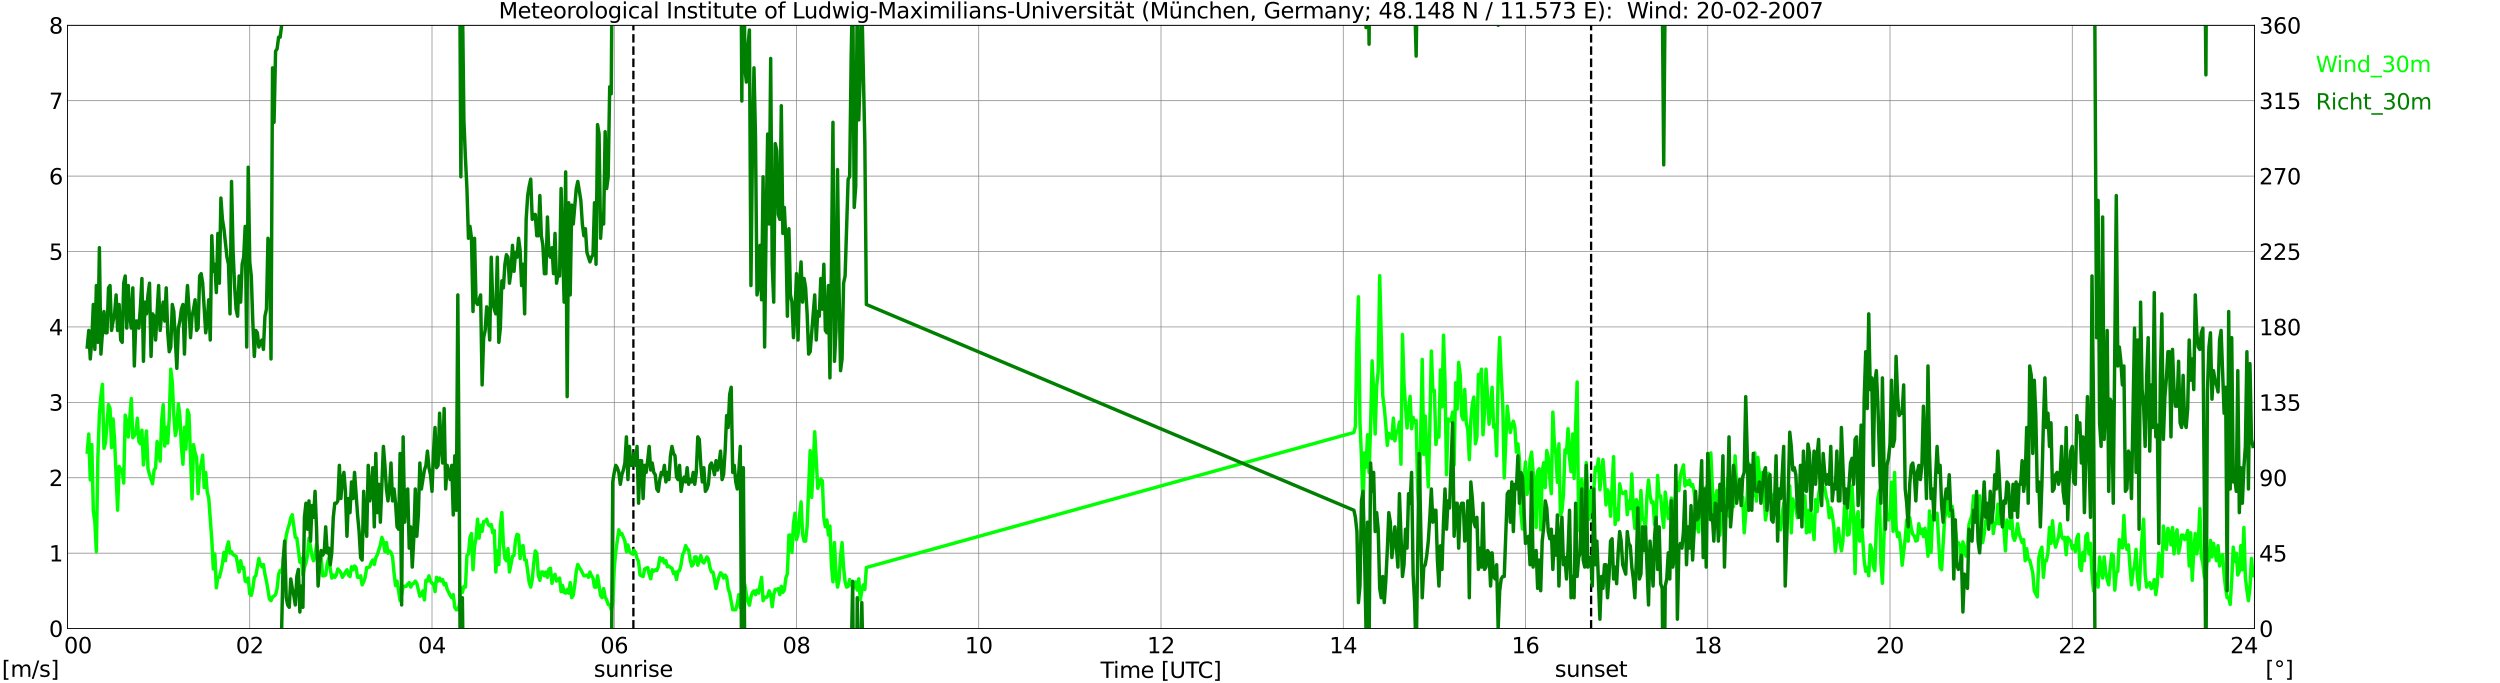 <?xml version="1.0" encoding="utf-8" standalone="no"?>
<!DOCTYPE svg PUBLIC "-//W3C//DTD SVG 1.1//EN"
  "http://www.w3.org/Graphics/SVG/1.1/DTD/svg11.dtd">
<svg xmlns:xlink="http://www.w3.org/1999/xlink" width="1085.4pt" height="296.64pt" viewBox="0 0 1085.4 296.64" xmlns="http://www.w3.org/2000/svg" version="1.1">
 <defs>
  <style type="text/css">*{stroke-linejoin: round; stroke-linecap: butt}</style>
 </defs>
 <g id="figure_1">
  <g id="patch_1">
   <path d="M 0 296.64 
L 1085.4 296.64 
L 1085.4 0 
L 0 0 
z
" style="fill: #ffffff"/>
  </g>
  <g id="axes_1">
   <g id="patch_2">
    <path d="M 29.306 272.909 
L 978.814 272.909 
L 978.814 10.976 
L 29.306 10.976 
z
" style="fill: #ffffff"/>
   </g>
   <g id="patch_3">
    <path d="M 978.814 272.909 
L 978.814 272.909 
L 978.814 10.976 
L 978.814 10.976 
z
" clip-path="url(#p168ddd4c9a)" style="fill: #d3d3d3; opacity: 0.25; stroke: #d3d3d3; stroke-linejoin: miter"/>
   </g>
   <g id="matplotlib.axis_1">
    <g id="xtick_1">
     <g id="line2d_1">
      <path d="M 29.306 272.909 
L 29.306 10.976 
" clip-path="url(#p168ddd4c9a)" style="fill: none; stroke: #808080; stroke-width: 0.3; stroke-linecap: square"/>
     </g>
     <g id="line2d_2"/>
     <g id="text_1">
      <!--    00 -->
      <g transform="translate(18.733 283.627) scale(0.095 -0.095)">
       <defs>
        <path id="DejaVuSans-20" transform="scale(0.016)"/>
        <path id="DejaVuSans-30" d="M 2034 4250 
Q 1547 4250 1301 3770 
Q 1056 3291 1056 2328 
Q 1056 1369 1301 889 
Q 1547 409 2034 409 
Q 2525 409 2770 889 
Q 3016 1369 3016 2328 
Q 3016 3291 2770 3770 
Q 2525 4250 2034 4250 
z
M 2034 4750 
Q 2819 4750 3233 4129 
Q 3647 3509 3647 2328 
Q 3647 1150 3233 529 
Q 2819 -91 2034 -91 
Q 1250 -91 836 529 
Q 422 1150 422 2328 
Q 422 3509 836 4129 
Q 1250 4750 2034 4750 
z
" transform="scale(0.016)"/>
       </defs>
       <use xlink:href="#DejaVuSans-20"/>
       <use xlink:href="#DejaVuSans-20" transform="translate(31.787 0)"/>
       <use xlink:href="#DejaVuSans-20" transform="translate(63.574 0)"/>
       <use xlink:href="#DejaVuSans-30" transform="translate(95.361 0)"/>
       <use xlink:href="#DejaVuSans-30" transform="translate(158.984 0)"/>
      </g>
     </g>
    </g>
    <g id="xtick_2">
     <g id="line2d_3">
      <path d="M 108.431 272.909 
L 108.431 10.976 
" clip-path="url(#p168ddd4c9a)" style="fill: none; stroke: #808080; stroke-width: 0.3; stroke-linecap: square"/>
     </g>
     <g id="line2d_4"/>
     <g id="text_2">
      <!-- 02 -->
      <g transform="translate(102.387 283.627) scale(0.095 -0.095)">
       <defs>
        <path id="DejaVuSans-32" d="M 1228 531 
L 3431 531 
L 3431 0 
L 469 0 
L 469 531 
Q 828 903 1448 1529 
Q 2069 2156 2228 2338 
Q 2531 2678 2651 2914 
Q 2772 3150 2772 3378 
Q 2772 3750 2511 3984 
Q 2250 4219 1831 4219 
Q 1534 4219 1204 4116 
Q 875 4013 500 3803 
L 500 4441 
Q 881 4594 1212 4672 
Q 1544 4750 1819 4750 
Q 2544 4750 2975 4387 
Q 3406 4025 3406 3419 
Q 3406 3131 3298 2873 
Q 3191 2616 2906 2266 
Q 2828 2175 2409 1742 
Q 1991 1309 1228 531 
z
" transform="scale(0.016)"/>
       </defs>
       <use xlink:href="#DejaVuSans-30"/>
       <use xlink:href="#DejaVuSans-32" transform="translate(63.623 0)"/>
      </g>
     </g>
    </g>
    <g id="xtick_3">
     <g id="line2d_5">
      <path d="M 187.557 272.909 
L 187.557 10.976 
" clip-path="url(#p168ddd4c9a)" style="fill: none; stroke: #808080; stroke-width: 0.3; stroke-linecap: square"/>
     </g>
     <g id="line2d_6"/>
     <g id="text_3">
      <!-- 04 -->
      <g transform="translate(181.513 283.627) scale(0.095 -0.095)">
       <defs>
        <path id="DejaVuSans-34" d="M 2419 4116 
L 825 1625 
L 2419 1625 
L 2419 4116 
z
M 2253 4666 
L 3047 4666 
L 3047 1625 
L 3713 1625 
L 3713 1100 
L 3047 1100 
L 3047 0 
L 2419 0 
L 2419 1100 
L 313 1100 
L 313 1709 
L 2253 4666 
z
" transform="scale(0.016)"/>
       </defs>
       <use xlink:href="#DejaVuSans-30"/>
       <use xlink:href="#DejaVuSans-34" transform="translate(63.623 0)"/>
      </g>
     </g>
    </g>
    <g id="xtick_4">
     <g id="line2d_7">
      <path d="M 266.683 272.909 
L 266.683 10.976 
" clip-path="url(#p168ddd4c9a)" style="fill: none; stroke: #808080; stroke-width: 0.3; stroke-linecap: square"/>
     </g>
     <g id="line2d_8"/>
     <g id="text_4">
      <!-- 06 -->
      <g transform="translate(260.638 283.627) scale(0.095 -0.095)">
       <defs>
        <path id="DejaVuSans-36" d="M 2113 2584 
Q 1688 2584 1439 2293 
Q 1191 2003 1191 1497 
Q 1191 994 1439 701 
Q 1688 409 2113 409 
Q 2538 409 2786 701 
Q 3034 994 3034 1497 
Q 3034 2003 2786 2293 
Q 2538 2584 2113 2584 
z
M 3366 4563 
L 3366 3988 
Q 3128 4100 2886 4159 
Q 2644 4219 2406 4219 
Q 1781 4219 1451 3797 
Q 1122 3375 1075 2522 
Q 1259 2794 1537 2939 
Q 1816 3084 2150 3084 
Q 2853 3084 3261 2657 
Q 3669 2231 3669 1497 
Q 3669 778 3244 343 
Q 2819 -91 2113 -91 
Q 1303 -91 875 529 
Q 447 1150 447 2328 
Q 447 3434 972 4092 
Q 1497 4750 2381 4750 
Q 2619 4750 2861 4703 
Q 3103 4656 3366 4563 
z
" transform="scale(0.016)"/>
       </defs>
       <use xlink:href="#DejaVuSans-30"/>
       <use xlink:href="#DejaVuSans-36" transform="translate(63.623 0)"/>
      </g>
     </g>
    </g>
    <g id="xtick_5">
     <g id="line2d_9">
      <path d="M 345.808 272.909 
L 345.808 10.976 
" clip-path="url(#p168ddd4c9a)" style="fill: none; stroke: #808080; stroke-width: 0.3; stroke-linecap: square"/>
     </g>
     <g id="line2d_10"/>
     <g id="text_5">
      <!-- 08 -->
      <g transform="translate(339.764 283.627) scale(0.095 -0.095)">
       <defs>
        <path id="DejaVuSans-38" d="M 2034 2216 
Q 1584 2216 1326 1975 
Q 1069 1734 1069 1313 
Q 1069 891 1326 650 
Q 1584 409 2034 409 
Q 2484 409 2743 651 
Q 3003 894 3003 1313 
Q 3003 1734 2745 1975 
Q 2488 2216 2034 2216 
z
M 1403 2484 
Q 997 2584 770 2862 
Q 544 3141 544 3541 
Q 544 4100 942 4425 
Q 1341 4750 2034 4750 
Q 2731 4750 3128 4425 
Q 3525 4100 3525 3541 
Q 3525 3141 3298 2862 
Q 3072 2584 2669 2484 
Q 3125 2378 3379 2068 
Q 3634 1759 3634 1313 
Q 3634 634 3220 271 
Q 2806 -91 2034 -91 
Q 1263 -91 848 271 
Q 434 634 434 1313 
Q 434 1759 690 2068 
Q 947 2378 1403 2484 
z
M 1172 3481 
Q 1172 3119 1398 2916 
Q 1625 2713 2034 2713 
Q 2441 2713 2670 2916 
Q 2900 3119 2900 3481 
Q 2900 3844 2670 4047 
Q 2441 4250 2034 4250 
Q 1625 4250 1398 4047 
Q 1172 3844 1172 3481 
z
" transform="scale(0.016)"/>
       </defs>
       <use xlink:href="#DejaVuSans-30"/>
       <use xlink:href="#DejaVuSans-38" transform="translate(63.623 0)"/>
      </g>
     </g>
    </g>
    <g id="xtick_6">
     <g id="line2d_11">
      <path d="M 424.934 272.909 
L 424.934 10.976 
" clip-path="url(#p168ddd4c9a)" style="fill: none; stroke: #808080; stroke-width: 0.3; stroke-linecap: square"/>
     </g>
     <g id="line2d_12"/>
     <g id="text_6">
      <!-- 10 -->
      <g transform="translate(418.89 283.627) scale(0.095 -0.095)">
       <defs>
        <path id="DejaVuSans-31" d="M 794 531 
L 1825 531 
L 1825 4091 
L 703 3866 
L 703 4441 
L 1819 4666 
L 2450 4666 
L 2450 531 
L 3481 531 
L 3481 0 
L 794 0 
L 794 531 
z
" transform="scale(0.016)"/>
       </defs>
       <use xlink:href="#DejaVuSans-31"/>
       <use xlink:href="#DejaVuSans-30" transform="translate(63.623 0)"/>
      </g>
     </g>
    </g>
    <g id="xtick_7">
     <g id="line2d_13">
      <path d="M 504.06 272.909 
L 504.06 10.976 
" clip-path="url(#p168ddd4c9a)" style="fill: none; stroke: #808080; stroke-width: 0.3; stroke-linecap: square"/>
     </g>
     <g id="line2d_14"/>
     <g id="text_7">
      <!-- 12 -->
      <g transform="translate(498.015 283.627) scale(0.095 -0.095)">
       <use xlink:href="#DejaVuSans-31"/>
       <use xlink:href="#DejaVuSans-32" transform="translate(63.623 0)"/>
      </g>
     </g>
    </g>
    <g id="xtick_8">
     <g id="line2d_15">
      <path d="M 583.185 272.909 
L 583.185 10.976 
" clip-path="url(#p168ddd4c9a)" style="fill: none; stroke: #808080; stroke-width: 0.3; stroke-linecap: square"/>
     </g>
     <g id="line2d_16"/>
     <g id="text_8">
      <!-- 14 -->
      <g transform="translate(577.141 283.627) scale(0.095 -0.095)">
       <use xlink:href="#DejaVuSans-31"/>
       <use xlink:href="#DejaVuSans-34" transform="translate(63.623 0)"/>
      </g>
     </g>
    </g>
    <g id="xtick_9">
     <g id="line2d_17">
      <path d="M 662.311 272.909 
L 662.311 10.976 
" clip-path="url(#p168ddd4c9a)" style="fill: none; stroke: #808080; stroke-width: 0.3; stroke-linecap: square"/>
     </g>
     <g id="line2d_18"/>
     <g id="text_9">
      <!-- 16 -->
      <g transform="translate(656.267 283.627) scale(0.095 -0.095)">
       <use xlink:href="#DejaVuSans-31"/>
       <use xlink:href="#DejaVuSans-36" transform="translate(63.623 0)"/>
      </g>
     </g>
    </g>
    <g id="xtick_10">
     <g id="line2d_19">
      <path d="M 741.437 272.909 
L 741.437 10.976 
" clip-path="url(#p168ddd4c9a)" style="fill: none; stroke: #808080; stroke-width: 0.3; stroke-linecap: square"/>
     </g>
     <g id="line2d_20"/>
     <g id="text_10">
      <!-- 18 -->
      <g transform="translate(735.392 283.627) scale(0.095 -0.095)">
       <use xlink:href="#DejaVuSans-31"/>
       <use xlink:href="#DejaVuSans-38" transform="translate(63.623 0)"/>
      </g>
     </g>
    </g>
    <g id="xtick_11">
     <g id="line2d_21">
      <path d="M 820.562 272.909 
L 820.562 10.976 
" clip-path="url(#p168ddd4c9a)" style="fill: none; stroke: #808080; stroke-width: 0.3; stroke-linecap: square"/>
     </g>
     <g id="line2d_22"/>
     <g id="text_11">
      <!-- 20 -->
      <g transform="translate(814.518 283.627) scale(0.095 -0.095)">
       <use xlink:href="#DejaVuSans-32"/>
       <use xlink:href="#DejaVuSans-30" transform="translate(63.623 0)"/>
      </g>
     </g>
    </g>
    <g id="xtick_12">
     <g id="line2d_23">
      <path d="M 899.688 272.909 
L 899.688 10.976 
" clip-path="url(#p168ddd4c9a)" style="fill: none; stroke: #808080; stroke-width: 0.3; stroke-linecap: square"/>
     </g>
     <g id="line2d_24"/>
     <g id="text_12">
      <!-- 22 -->
      <g transform="translate(893.644 283.627) scale(0.095 -0.095)">
       <use xlink:href="#DejaVuSans-32"/>
       <use xlink:href="#DejaVuSans-32" transform="translate(63.623 0)"/>
      </g>
     </g>
    </g>
    <g id="xtick_13">
     <g id="line2d_25">
      <path d="M 978.814 272.909 
L 978.814 10.976 
" clip-path="url(#p168ddd4c9a)" style="fill: none; stroke: #808080; stroke-width: 0.3; stroke-linecap: square"/>
     </g>
     <g id="line2d_26"/>
     <g id="text_13">
      <!-- 24    -->
      <g transform="translate(968.241 283.627) scale(0.095 -0.095)">
       <use xlink:href="#DejaVuSans-32"/>
       <use xlink:href="#DejaVuSans-34" transform="translate(63.623 0)"/>
       <use xlink:href="#DejaVuSans-20" transform="translate(127.246 0)"/>
       <use xlink:href="#DejaVuSans-20" transform="translate(159.033 0)"/>
       <use xlink:href="#DejaVuSans-20" transform="translate(190.82 0)"/>
      </g>
     </g>
    </g>
    <g id="text_14">
     <!-- Time [UTC] -->
     <g transform="translate(477.806 294.322) scale(0.095 -0.095)">
      <defs>
       <path id="DejaVuSans-54" d="M -19 4666 
L 3928 4666 
L 3928 4134 
L 2272 4134 
L 2272 0 
L 1638 0 
L 1638 4134 
L -19 4134 
L -19 4666 
z
" transform="scale(0.016)"/>
       <path id="DejaVuSans-69" d="M 603 3500 
L 1178 3500 
L 1178 0 
L 603 0 
L 603 3500 
z
M 603 4863 
L 1178 4863 
L 1178 4134 
L 603 4134 
L 603 4863 
z
" transform="scale(0.016)"/>
       <path id="DejaVuSans-6d" d="M 3328 2828 
Q 3544 3216 3844 3400 
Q 4144 3584 4550 3584 
Q 5097 3584 5394 3201 
Q 5691 2819 5691 2113 
L 5691 0 
L 5113 0 
L 5113 2094 
Q 5113 2597 4934 2840 
Q 4756 3084 4391 3084 
Q 3944 3084 3684 2787 
Q 3425 2491 3425 1978 
L 3425 0 
L 2847 0 
L 2847 2094 
Q 2847 2600 2669 2842 
Q 2491 3084 2119 3084 
Q 1678 3084 1418 2786 
Q 1159 2488 1159 1978 
L 1159 0 
L 581 0 
L 581 3500 
L 1159 3500 
L 1159 2956 
Q 1356 3278 1631 3431 
Q 1906 3584 2284 3584 
Q 2666 3584 2933 3390 
Q 3200 3197 3328 2828 
z
" transform="scale(0.016)"/>
       <path id="DejaVuSans-65" d="M 3597 1894 
L 3597 1613 
L 953 1613 
Q 991 1019 1311 708 
Q 1631 397 2203 397 
Q 2534 397 2845 478 
Q 3156 559 3463 722 
L 3463 178 
Q 3153 47 2828 -22 
Q 2503 -91 2169 -91 
Q 1331 -91 842 396 
Q 353 884 353 1716 
Q 353 2575 817 3079 
Q 1281 3584 2069 3584 
Q 2775 3584 3186 3129 
Q 3597 2675 3597 1894 
z
M 3022 2063 
Q 3016 2534 2758 2815 
Q 2500 3097 2075 3097 
Q 1594 3097 1305 2825 
Q 1016 2553 972 2059 
L 3022 2063 
z
" transform="scale(0.016)"/>
       <path id="DejaVuSans-5b" d="M 550 4863 
L 1875 4863 
L 1875 4416 
L 1125 4416 
L 1125 -397 
L 1875 -397 
L 1875 -844 
L 550 -844 
L 550 4863 
z
" transform="scale(0.016)"/>
       <path id="DejaVuSans-55" d="M 556 4666 
L 1191 4666 
L 1191 1831 
Q 1191 1081 1462 751 
Q 1734 422 2344 422 
Q 2950 422 3222 751 
Q 3494 1081 3494 1831 
L 3494 4666 
L 4128 4666 
L 4128 1753 
Q 4128 841 3676 375 
Q 3225 -91 2344 -91 
Q 1459 -91 1007 375 
Q 556 841 556 1753 
L 556 4666 
z
" transform="scale(0.016)"/>
       <path id="DejaVuSans-43" d="M 4122 4306 
L 4122 3641 
Q 3803 3938 3442 4084 
Q 3081 4231 2675 4231 
Q 1875 4231 1450 3742 
Q 1025 3253 1025 2328 
Q 1025 1406 1450 917 
Q 1875 428 2675 428 
Q 3081 428 3442 575 
Q 3803 722 4122 1019 
L 4122 359 
Q 3791 134 3420 21 
Q 3050 -91 2638 -91 
Q 1578 -91 968 557 
Q 359 1206 359 2328 
Q 359 3453 968 4101 
Q 1578 4750 2638 4750 
Q 3056 4750 3426 4639 
Q 3797 4528 4122 4306 
z
" transform="scale(0.016)"/>
       <path id="DejaVuSans-5d" d="M 1947 4863 
L 1947 -844 
L 622 -844 
L 622 -397 
L 1369 -397 
L 1369 4416 
L 622 4416 
L 622 4863 
L 1947 4863 
z
" transform="scale(0.016)"/>
      </defs>
      <use xlink:href="#DejaVuSans-54"/>
      <use xlink:href="#DejaVuSans-69" transform="translate(57.959 0)"/>
      <use xlink:href="#DejaVuSans-6d" transform="translate(85.742 0)"/>
      <use xlink:href="#DejaVuSans-65" transform="translate(183.154 0)"/>
      <use xlink:href="#DejaVuSans-20" transform="translate(244.678 0)"/>
      <use xlink:href="#DejaVuSans-5b" transform="translate(276.465 0)"/>
      <use xlink:href="#DejaVuSans-55" transform="translate(315.479 0)"/>
      <use xlink:href="#DejaVuSans-54" transform="translate(388.672 0)"/>
      <use xlink:href="#DejaVuSans-43" transform="translate(443.881 0)"/>
      <use xlink:href="#DejaVuSans-5d" transform="translate(513.705 0)"/>
     </g>
    </g>
   </g>
   <g id="matplotlib.axis_2">
    <g id="ytick_1">
     <g id="line2d_27">
      <path d="M 29.306 272.909 
L 978.814 272.909 
" clip-path="url(#p168ddd4c9a)" style="fill: none; stroke: #808080; stroke-width: 0.3; stroke-linecap: square"/>
     </g>
     <g id="line2d_28"/>
     <g id="text_15">
      <!-- 0 -->
      <g transform="translate(21.261 276.518) scale(0.095 -0.095)">
       <use xlink:href="#DejaVuSans-30"/>
      </g>
     </g>
    </g>
    <g id="ytick_2">
     <g id="line2d_29">
      <path d="M 29.306 240.167 
L 978.814 240.167 
" clip-path="url(#p168ddd4c9a)" style="fill: none; stroke: #808080; stroke-width: 0.3; stroke-linecap: square"/>
     </g>
     <g id="line2d_30"/>
     <g id="text_16">
      <!-- 1 -->
      <g transform="translate(21.261 243.776) scale(0.095 -0.095)">
       <use xlink:href="#DejaVuSans-31"/>
      </g>
     </g>
    </g>
    <g id="ytick_3">
     <g id="line2d_31">
      <path d="M 29.306 207.426 
L 978.814 207.426 
" clip-path="url(#p168ddd4c9a)" style="fill: none; stroke: #808080; stroke-width: 0.3; stroke-linecap: square"/>
     </g>
     <g id="line2d_32"/>
     <g id="text_17">
      <!-- 2 -->
      <g transform="translate(21.261 211.035) scale(0.095 -0.095)">
       <use xlink:href="#DejaVuSans-32"/>
      </g>
     </g>
    </g>
    <g id="ytick_4">
     <g id="line2d_33">
      <path d="M 29.306 174.684 
L 978.814 174.684 
" clip-path="url(#p168ddd4c9a)" style="fill: none; stroke: #808080; stroke-width: 0.3; stroke-linecap: square"/>
     </g>
     <g id="line2d_34"/>
     <g id="text_18">
      <!-- 3 -->
      <g transform="translate(21.261 178.293) scale(0.095 -0.095)">
       <defs>
        <path id="DejaVuSans-33" d="M 2597 2516 
Q 3050 2419 3304 2112 
Q 3559 1806 3559 1356 
Q 3559 666 3084 287 
Q 2609 -91 1734 -91 
Q 1441 -91 1130 -33 
Q 819 25 488 141 
L 488 750 
Q 750 597 1062 519 
Q 1375 441 1716 441 
Q 2309 441 2620 675 
Q 2931 909 2931 1356 
Q 2931 1769 2642 2001 
Q 2353 2234 1838 2234 
L 1294 2234 
L 1294 2753 
L 1863 2753 
Q 2328 2753 2575 2939 
Q 2822 3125 2822 3475 
Q 2822 3834 2567 4026 
Q 2313 4219 1838 4219 
Q 1578 4219 1281 4162 
Q 984 4106 628 3988 
L 628 4550 
Q 988 4650 1302 4700 
Q 1616 4750 1894 4750 
Q 2613 4750 3031 4423 
Q 3450 4097 3450 3541 
Q 3450 3153 3228 2886 
Q 3006 2619 2597 2516 
z
" transform="scale(0.016)"/>
       </defs>
       <use xlink:href="#DejaVuSans-33"/>
      </g>
     </g>
    </g>
    <g id="ytick_5">
     <g id="line2d_35">
      <path d="M 29.306 141.942 
L 978.814 141.942 
" clip-path="url(#p168ddd4c9a)" style="fill: none; stroke: #808080; stroke-width: 0.3; stroke-linecap: square"/>
     </g>
     <g id="line2d_36"/>
     <g id="text_19">
      <!-- 4 -->
      <g transform="translate(21.261 145.551) scale(0.095 -0.095)">
       <use xlink:href="#DejaVuSans-34"/>
      </g>
     </g>
    </g>
    <g id="ytick_6">
     <g id="line2d_37">
      <path d="M 29.306 109.201 
L 978.814 109.201 
" clip-path="url(#p168ddd4c9a)" style="fill: none; stroke: #808080; stroke-width: 0.3; stroke-linecap: square"/>
     </g>
     <g id="line2d_38"/>
     <g id="text_20">
      <!-- 5 -->
      <g transform="translate(21.261 112.81) scale(0.095 -0.095)">
       <defs>
        <path id="DejaVuSans-35" d="M 691 4666 
L 3169 4666 
L 3169 4134 
L 1269 4134 
L 1269 2991 
Q 1406 3038 1543 3061 
Q 1681 3084 1819 3084 
Q 2600 3084 3056 2656 
Q 3513 2228 3513 1497 
Q 3513 744 3044 326 
Q 2575 -91 1722 -91 
Q 1428 -91 1123 -41 
Q 819 9 494 109 
L 494 744 
Q 775 591 1075 516 
Q 1375 441 1709 441 
Q 2250 441 2565 725 
Q 2881 1009 2881 1497 
Q 2881 1984 2565 2268 
Q 2250 2553 1709 2553 
Q 1456 2553 1204 2497 
Q 953 2441 691 2322 
L 691 4666 
z
" transform="scale(0.016)"/>
       </defs>
       <use xlink:href="#DejaVuSans-35"/>
      </g>
     </g>
    </g>
    <g id="ytick_7">
     <g id="line2d_39">
      <path d="M 29.306 76.459 
L 978.814 76.459 
" clip-path="url(#p168ddd4c9a)" style="fill: none; stroke: #808080; stroke-width: 0.3; stroke-linecap: square"/>
     </g>
     <g id="line2d_40"/>
     <g id="text_21">
      <!-- 6 -->
      <g transform="translate(21.261 80.068) scale(0.095 -0.095)">
       <use xlink:href="#DejaVuSans-36"/>
      </g>
     </g>
    </g>
    <g id="ytick_8">
     <g id="line2d_41">
      <path d="M 29.306 43.717 
L 978.814 43.717 
" clip-path="url(#p168ddd4c9a)" style="fill: none; stroke: #808080; stroke-width: 0.3; stroke-linecap: square"/>
     </g>
     <g id="line2d_42"/>
     <g id="text_22">
      <!-- 7 -->
      <g transform="translate(21.261 47.327) scale(0.095 -0.095)">
       <defs>
        <path id="DejaVuSans-37" d="M 525 4666 
L 3525 4666 
L 3525 4397 
L 1831 0 
L 1172 0 
L 2766 4134 
L 525 4134 
L 525 4666 
z
" transform="scale(0.016)"/>
       </defs>
       <use xlink:href="#DejaVuSans-37"/>
      </g>
     </g>
    </g>
    <g id="ytick_9">
     <g id="line2d_43">
      <path d="M 29.306 10.976 
L 978.814 10.976 
" clip-path="url(#p168ddd4c9a)" style="fill: none; stroke: #808080; stroke-width: 0.3; stroke-linecap: square"/>
     </g>
     <g id="line2d_44"/>
     <g id="text_23">
      <!-- 8 -->
      <g transform="translate(21.261 14.585) scale(0.095 -0.095)">
       <use xlink:href="#DejaVuSans-38"/>
      </g>
     </g>
    </g>
   </g>
   <g id="line2d_45">
    <path d="M 274.991 272.909 
L 274.991 10.976 
" clip-path="url(#p168ddd4c9a)" style="fill: none; stroke-dasharray: 3.7,1.6; stroke-dashoffset: 0; stroke: #000000"/>
   </g>
   <g id="line2d_46">
    <path d="M 690.796 272.909 
L 690.796 10.976 
" clip-path="url(#p168ddd4c9a)" style="fill: none; stroke-dasharray: 3.7,1.6; stroke-dashoffset: 0; stroke: #000000"/>
   </g>
   <g id="line2d_47">
    <path d="M 37.878 196.293 
L 38.537 188.435 
L 39.197 208.408 
L 39.856 193.019 
L 40.515 221.832 
L 41.175 226.416 
L 41.834 239.512 
L 42.493 198.585 
L 43.153 179.923 
L 43.812 172.065 
L 44.472 166.826 
L 45.131 194.656 
L 45.79 192.364 
L 47.109 175.666 
L 47.768 177.303 
L 48.428 194.329 
L 49.087 181.887 
L 49.747 191.055 
L 51.065 221.504 
L 51.725 202.514 
L 52.384 203.824 
L 53.043 203.824 
L 53.703 209.717 
L 54.362 180.25 
L 55.022 182.869 
L 55.681 189.745 
L 57 173.047 
L 57.659 190.072 
L 58.978 188.108 
L 59.637 181.56 
L 60.297 191.71 
L 60.956 192.692 
L 61.615 186.798 
L 62.275 201.859 
L 63.594 187.126 
L 64.253 203.497 
L 64.912 206.116 
L 66.231 210.045 
L 66.89 204.151 
L 67.55 203.169 
L 68.209 191.71 
L 69.528 200.222 
L 70.187 182.542 
L 70.847 175.666 
L 71.506 193.674 
L 72.166 185.489 
L 72.825 192.364 
L 73.484 181.232 
L 74.144 160.278 
L 74.803 165.844 
L 75.462 180.25 
L 76.122 189.09 
L 76.781 186.143 
L 77.441 175.339 
L 78.1 180.577 
L 78.759 194.001 
L 79.419 201.532 
L 80.078 185.489 
L 80.737 194.984 
L 81.397 177.958 
L 82.056 179.923 
L 83.375 216.593 
L 84.034 193.019 
L 84.694 196.621 
L 85.353 198.585 
L 86.013 214.301 
L 86.672 204.151 
L 87.331 201.532 
L 87.991 197.603 
L 88.65 211.682 
L 89.309 205.134 
L 89.969 213.646 
L 90.628 216.266 
L 91.947 234.274 
L 92.606 247.043 
L 93.266 240.495 
L 93.925 255.228 
L 94.584 250.644 
L 95.244 250.644 
L 95.903 248.025 
L 96.563 244.751 
L 97.222 239.84 
L 97.881 243.441 
L 98.541 237.548 
L 99.2 235.256 
L 99.86 240.167 
L 100.519 239.512 
L 101.178 240.822 
L 102.497 241.477 
L 103.816 248.353 
L 104.475 243.441 
L 105.135 246.715 
L 105.794 246.388 
L 106.453 252.282 
L 107.113 252.609 
L 107.772 250.972 
L 108.431 257.848 
L 109.091 258.502 
L 109.75 255.556 
L 110.41 250.644 
L 111.069 249.99 
L 112.388 242.459 
L 113.047 245.078 
L 113.707 246.061 
L 114.366 245.078 
L 115.025 249.335 
L 115.685 252.282 
L 117.003 260.14 
L 117.663 260.794 
L 118.322 259.157 
L 118.982 258.83 
L 119.641 258.175 
L 120.3 255.556 
L 120.96 249.335 
L 121.619 247.698 
L 122.278 248.353 
L 122.938 244.424 
L 123.597 237.22 
L 124.257 232.637 
L 124.916 229.69 
L 125.575 227.725 
L 126.235 224.779 
L 126.894 223.469 
L 128.213 233.291 
L 128.872 233.619 
L 130.191 244.096 
L 130.85 242.459 
L 131.51 249.662 
L 132.169 246.388 
L 132.829 244.424 
L 133.488 241.149 
L 134.147 233.619 
L 134.807 237.22 
L 135.466 241.477 
L 136.125 243.441 
L 136.785 241.477 
L 137.444 236.238 
L 138.104 241.149 
L 138.763 240.167 
L 139.422 242.132 
L 140.082 249.99 
L 140.741 249.99 
L 141.4 249.662 
L 142.06 244.751 
L 142.719 242.459 
L 144.038 250.972 
L 144.697 249.662 
L 145.357 250.644 
L 146.016 249.662 
L 146.676 247.043 
L 147.335 247.698 
L 147.994 248.68 
L 148.654 250.644 
L 149.313 249.662 
L 149.972 248.353 
L 150.632 247.37 
L 151.291 249.662 
L 151.951 250.317 
L 152.61 246.061 
L 153.269 247.37 
L 153.929 245.733 
L 154.588 246.388 
L 155.247 250.644 
L 155.907 250.644 
L 156.566 249.99 
L 157.226 253.919 
L 157.885 252.609 
L 158.544 250.644 
L 159.204 246.388 
L 159.863 246.388 
L 160.523 246.061 
L 161.182 244.096 
L 161.841 243.114 
L 162.501 245.078 
L 163.16 242.132 
L 163.819 240.822 
L 165.138 236.566 
L 165.798 233.291 
L 166.457 235.256 
L 167.116 239.512 
L 167.776 235.583 
L 168.435 240.167 
L 169.094 239.185 
L 169.754 239.84 
L 170.413 241.804 
L 171.073 248.68 
L 171.732 254.246 
L 172.391 252.282 
L 173.71 260.794 
L 174.37 258.175 
L 175.029 254.573 
L 176.348 254.573 
L 177.007 253.591 
L 177.666 252.936 
L 178.326 254.901 
L 178.985 253.591 
L 179.645 253.264 
L 180.304 252.282 
L 180.963 253.264 
L 182.282 258.83 
L 182.941 258.502 
L 183.601 256.538 
L 184.26 260.467 
L 184.92 251.954 
L 185.579 252.282 
L 186.238 249.99 
L 186.898 252.282 
L 187.557 253.264 
L 188.217 253.591 
L 188.876 256.865 
L 189.535 250.644 
L 190.195 252.282 
L 190.854 250.972 
L 191.513 252.282 
L 192.173 251.627 
L 192.832 253.919 
L 193.492 253.264 
L 194.151 255.883 
L 195.47 258.502 
L 196.129 259.485 
L 196.788 258.175 
L 197.448 263.741 
L 198.107 264.723 
L 198.767 264.723 
L 199.426 262.759 
L 200.085 255.228 
L 200.745 257.193 
L 201.404 254.573 
L 202.063 254.901 
L 202.723 241.149 
L 203.382 240.495 
L 204.042 233.291 
L 204.701 231.654 
L 205.36 247.37 
L 206.02 237.22 
L 206.679 233.619 
L 207.339 225.433 
L 207.998 233.619 
L 208.657 228.053 
L 209.317 230.672 
L 209.976 226.416 
L 210.635 226.416 
L 211.295 225.433 
L 211.954 227.725 
L 212.614 228.38 
L 213.273 227.725 
L 213.932 231.327 
L 214.592 230.345 
L 215.251 248.353 
L 215.91 239.185 
L 216.57 245.078 
L 217.229 228.053 
L 217.889 222.487 
L 218.548 236.238 
L 219.207 242.459 
L 219.867 243.441 
L 220.526 238.203 
L 221.186 248.353 
L 222.504 241.477 
L 223.164 241.149 
L 223.823 234.601 
L 224.482 231.982 
L 225.142 232.309 
L 225.801 242.459 
L 226.461 237.22 
L 227.12 236.893 
L 227.779 243.114 
L 228.439 243.114 
L 229.757 252.936 
L 230.417 254.901 
L 231.076 251.627 
L 231.736 244.424 
L 232.395 239.185 
L 233.054 240.167 
L 233.714 249.662 
L 234.373 251.954 
L 235.033 248.353 
L 235.692 248.353 
L 236.351 249.99 
L 237.011 248.353 
L 237.67 250.644 
L 238.329 247.043 
L 238.989 246.715 
L 239.648 253.264 
L 240.308 250.317 
L 240.967 249.335 
L 241.626 252.282 
L 242.945 250.972 
L 243.604 256.865 
L 244.264 254.246 
L 244.923 257.193 
L 245.583 257.52 
L 246.242 255.883 
L 246.901 257.52 
L 247.561 252.936 
L 248.22 259.485 
L 248.88 258.502 
L 249.539 253.919 
L 250.198 248.025 
L 250.858 245.078 
L 251.517 246.388 
L 252.176 247.37 
L 253.495 249.99 
L 254.155 249.99 
L 254.814 249.662 
L 255.473 250.644 
L 256.133 248.353 
L 256.792 249.99 
L 257.451 250.972 
L 258.111 254.901 
L 258.77 254.901 
L 259.43 249.99 
L 260.748 258.502 
L 261.408 259.485 
L 262.067 255.556 
L 262.726 259.157 
L 263.386 260.467 
L 264.045 262.431 
L 264.705 262.431 
L 265.364 264.723 
L 266.023 262.104 
L 266.683 246.715 
L 267.342 239.512 
L 268.661 230.017 
L 269.32 231.982 
L 269.98 231.654 
L 271.298 234.928 
L 271.958 239.512 
L 272.617 236.566 
L 273.277 239.512 
L 273.936 240.167 
L 274.595 240.495 
L 275.255 238.857 
L 275.914 239.84 
L 276.573 242.459 
L 277.233 243.769 
L 277.892 249.662 
L 279.211 250.317 
L 279.87 247.043 
L 281.189 246.388 
L 281.849 249.335 
L 282.508 251.299 
L 283.167 247.37 
L 283.827 248.025 
L 284.486 247.37 
L 285.145 247.698 
L 285.805 246.061 
L 286.464 242.132 
L 287.124 243.441 
L 287.783 242.459 
L 288.442 244.424 
L 289.102 243.441 
L 289.761 246.061 
L 290.42 245.733 
L 291.08 246.388 
L 291.739 246.715 
L 292.399 249.007 
L 293.058 248.353 
L 293.717 251.627 
L 294.377 248.025 
L 295.036 247.698 
L 295.696 245.078 
L 296.355 240.822 
L 297.014 239.512 
L 297.674 236.893 
L 298.333 238.203 
L 298.992 238.857 
L 299.652 243.114 
L 300.311 245.733 
L 300.971 245.078 
L 301.63 241.804 
L 302.289 241.804 
L 302.949 245.406 
L 304.267 241.149 
L 304.927 243.769 
L 305.586 244.424 
L 306.905 241.804 
L 307.564 242.786 
L 308.224 246.388 
L 308.883 248.353 
L 309.543 248.353 
L 310.202 251.627 
L 310.861 255.556 
L 311.521 252.609 
L 312.18 250.317 
L 312.839 248.68 
L 313.499 249.335 
L 314.158 250.972 
L 314.818 249.662 
L 315.477 250.644 
L 316.136 255.556 
L 316.796 257.52 
L 318.114 264.723 
L 319.433 264.723 
L 320.093 262.104 
L 320.752 258.175 
L 321.411 263.741 
L 322.071 260.794 
L 322.73 261.122 
L 323.39 253.919 
L 324.049 258.175 
L 324.708 261.122 
L 325.368 262.759 
L 326.027 259.157 
L 326.686 257.193 
L 327.346 256.538 
L 328.005 258.175 
L 328.665 256.211 
L 329.324 257.52 
L 330.643 250.644 
L 331.302 260.794 
L 331.961 259.157 
L 332.621 259.485 
L 333.28 258.83 
L 333.94 256.538 
L 334.599 258.175 
L 335.258 263.414 
L 335.918 258.175 
L 336.577 255.883 
L 337.236 255.883 
L 337.896 255.556 
L 338.555 258.175 
L 339.215 254.573 
L 339.874 257.193 
L 340.533 256.211 
L 341.193 250.972 
L 341.852 249.007 
L 342.512 232.309 
L 343.171 232.309 
L 343.83 239.84 
L 344.49 227.398 
L 345.149 222.814 
L 345.808 234.274 
L 346.468 231.982 
L 347.127 223.796 
L 347.787 217.903 
L 348.446 231.982 
L 349.105 234.928 
L 349.765 234.928 
L 350.424 228.38 
L 351.743 195.639 
L 352.402 215.938 
L 353.721 187.453 
L 355.04 212.009 
L 356.359 208.08 
L 357.018 208.735 
L 357.677 224.779 
L 358.337 228.708 
L 358.996 225.761 
L 359.655 232.309 
L 360.315 228.38 
L 360.974 245.406 
L 361.634 252.609 
L 362.293 235.583 
L 362.952 249.335 
L 363.612 254.901 
L 364.271 251.954 
L 364.93 241.477 
L 365.59 235.583 
L 366.249 246.388 
L 366.909 252.609 
L 367.568 254.901 
L 368.227 254.573 
L 368.887 251.627 
L 369.546 253.264 
L 370.206 255.228 
L 370.865 255.228 
L 371.524 252.609 
L 372.184 256.211 
L 372.843 251.299 
L 373.502 260.467 
L 374.162 256.538 
L 374.821 253.919 
L 375.481 255.883 
L 376.14 246.388 
L 587.801 187.781 
L 588.46 185.161 
L 589.12 148.163 
L 589.779 128.846 
L 590.439 183.197 
L 591.098 198.585 
L 591.757 220.522 
L 592.417 196.621 
L 593.076 202.842 
L 593.736 188.763 
L 594.395 205.134 
L 595.054 185.161 
L 595.714 156.676 
L 596.373 169.445 
L 597.032 188.435 
L 597.692 167.808 
L 598.351 161.26 
L 599.011 119.678 
L 600.329 171.737 
L 600.989 176.976 
L 601.648 184.179 
L 602.307 193.347 
L 602.967 188.108 
L 603.626 189.745 
L 604.286 190.4 
L 604.945 181.56 
L 605.604 191.382 
L 606.264 187.453 
L 606.923 186.798 
L 607.582 183.197 
L 608.242 201.532 
L 608.901 145.216 
L 609.561 166.498 
L 610.879 185.816 
L 611.539 178.285 
L 612.198 172.065 
L 612.858 186.143 
L 613.517 181.232 
L 614.176 183.524 
L 614.836 182.542 
L 615.495 212.664 
L 616.154 221.504 
L 617.473 156.021 
L 618.133 197.276 
L 618.792 180.577 
L 619.451 197.603 
L 620.111 211.355 
L 620.77 185.489 
L 621.429 152.42 
L 622.089 169.773 
L 622.748 169.445 
L 623.408 193.019 
L 624.067 187.781 
L 624.726 189.745 
L 625.386 160.605 
L 626.045 176.648 
L 626.705 145.544 
L 627.364 165.516 
L 628.023 206.116 
L 628.683 181.887 
L 629.342 182.214 
L 630.001 182.869 
L 630.661 178.94 
L 631.32 201.859 
L 631.98 166.171 
L 632.639 177.631 
L 633.298 157.331 
L 633.958 162.569 
L 634.617 180.577 
L 635.276 182.214 
L 635.936 169.118 
L 636.595 183.524 
L 637.255 186.471 
L 637.914 199.568 
L 638.573 182.542 
L 639.233 175.339 
L 639.892 172.392 
L 640.552 192.692 
L 641.211 189.745 
L 641.87 162.569 
L 642.53 164.207 
L 643.189 160.278 
L 643.848 188.763 
L 644.508 178.94 
L 645.167 160.278 
L 646.486 184.179 
L 647.145 176.976 
L 647.805 168.136 
L 648.464 185.489 
L 649.123 184.506 
L 649.783 197.93 
L 650.442 163.224 
L 651.102 146.526 
L 651.761 162.569 
L 652.42 175.339 
L 653.08 207.426 
L 654.399 176.321 
L 655.058 182.869 
L 655.717 187.781 
L 656.377 184.506 
L 657.036 182.869 
L 657.695 185.489 
L 658.355 196.293 
L 659.014 192.692 
L 659.674 199.568 
L 660.333 222.814 
L 660.992 229.69 
L 661.652 208.08 
L 662.311 200.55 
L 662.97 214.629 
L 663.63 211.682 
L 664.289 199.568 
L 664.949 196.293 
L 665.608 204.806 
L 666.267 208.08 
L 666.927 229.035 
L 667.586 204.479 
L 668.246 203.497 
L 668.905 230.017 
L 669.564 204.806 
L 670.224 200.877 
L 670.883 211.682 
L 671.542 195.639 
L 672.202 198.585 
L 672.861 207.753 
L 673.521 214.301 
L 674.18 178.94 
L 674.839 192.364 
L 675.499 197.276 
L 676.158 209.39 
L 676.817 192.692 
L 677.477 223.796 
L 678.136 221.832 
L 678.796 214.629 
L 679.455 195.311 
L 680.114 196.621 
L 680.774 186.143 
L 681.433 198.913 
L 682.092 204.806 
L 682.752 188.435 
L 683.411 207.753 
L 684.071 184.179 
L 684.73 165.844 
L 685.389 230.345 
L 686.049 224.779 
L 686.708 208.08 
L 687.368 221.504 
L 688.027 216.593 
L 688.686 200.877 
L 689.346 214.956 
L 690.005 225.433 
L 690.664 212.992 
L 691.324 222.159 
L 692.643 202.842 
L 693.302 204.151 
L 693.961 199.24 
L 694.621 212.664 
L 695.28 205.134 
L 695.939 199.568 
L 696.599 207.753 
L 697.258 219.213 
L 697.918 212.664 
L 698.577 214.301 
L 699.236 224.124 
L 700.555 198.258 
L 701.215 227.725 
L 701.874 220.85 
L 702.533 225.761 
L 703.193 210.045 
L 703.852 213.319 
L 704.511 214.301 
L 705.171 213.974 
L 705.83 213.319 
L 706.49 223.469 
L 707.149 217.575 
L 707.808 220.85 
L 708.468 205.788 
L 709.127 222.159 
L 709.786 229.362 
L 710.446 216.921 
L 711.105 218.558 
L 711.765 232.637 
L 712.424 212.992 
L 713.083 225.433 
L 713.743 225.106 
L 714.402 230.017 
L 715.062 215.284 
L 715.721 208.408 
L 716.38 214.956 
L 717.04 218.23 
L 717.699 217.903 
L 718.358 227.725 
L 719.018 226.743 
L 719.677 206.443 
L 720.337 215.611 
L 720.996 215.284 
L 721.655 223.469 
L 722.315 229.035 
L 722.974 213.646 
L 724.293 225.106 
L 724.952 223.796 
L 725.612 216.266 
L 726.271 222.487 
L 726.93 219.867 
L 728.249 209.39 
L 728.909 212.992 
L 729.568 206.443 
L 730.887 201.859 
L 731.546 211.027 
L 732.205 208.735 
L 732.865 210.372 
L 733.524 208.408 
L 734.184 211.027 
L 734.843 210.372 
L 735.502 213.319 
L 736.162 219.213 
L 736.821 228.708 
L 737.48 231 
L 738.14 218.23 
L 738.799 225.433 
L 739.459 213.646 
L 740.118 215.938 
L 740.777 211.355 
L 741.437 223.142 
L 742.096 225.433 
L 742.756 196.621 
L 744.074 224.779 
L 744.734 217.575 
L 745.393 212.992 
L 746.052 224.779 
L 746.712 232.309 
L 747.371 221.832 
L 748.031 220.522 
L 748.69 212.337 
L 749.349 223.796 
L 750.009 207.753 
L 750.668 224.124 
L 751.327 213.319 
L 751.987 217.575 
L 752.646 219.867 
L 753.306 197.93 
L 753.965 210.372 
L 754.624 215.611 
L 755.284 214.956 
L 755.943 216.593 
L 756.602 215.938 
L 757.262 231.327 
L 758.581 214.956 
L 759.24 201.205 
L 759.899 212.992 
L 760.559 211.355 
L 761.218 215.284 
L 761.878 196.621 
L 762.537 217.575 
L 763.196 198.585 
L 763.856 205.788 
L 764.515 209.063 
L 765.174 205.134 
L 765.834 212.992 
L 766.493 225.761 
L 767.153 221.832 
L 767.812 205.461 
L 768.471 217.575 
L 769.131 214.629 
L 769.79 215.938 
L 770.449 223.469 
L 771.109 215.611 
L 771.768 220.522 
L 772.428 227.071 
L 773.087 230.017 
L 773.746 223.142 
L 774.406 218.558 
L 775.065 219.213 
L 775.725 219.54 
L 776.384 224.451 
L 777.043 211.027 
L 777.703 231.327 
L 778.362 216.593 
L 779.021 218.885 
L 779.681 220.522 
L 780.34 224.779 
L 781 212.664 
L 781.659 212.664 
L 782.318 217.575 
L 782.978 219.54 
L 783.637 215.284 
L 784.296 231.327 
L 784.956 221.504 
L 785.615 231 
L 786.275 222.487 
L 786.934 227.071 
L 787.593 234.274 
L 788.253 216.921 
L 788.912 222.159 
L 789.572 214.629 
L 790.231 211.027 
L 790.89 209.063 
L 791.55 212.664 
L 792.209 211.682 
L 792.868 215.611 
L 793.528 217.903 
L 794.187 224.779 
L 794.847 220.522 
L 795.506 223.796 
L 796.165 228.38 
L 796.825 239.512 
L 797.484 233.619 
L 798.143 229.362 
L 798.803 234.928 
L 799.462 239.185 
L 800.122 234.928 
L 800.781 220.522 
L 801.44 216.593 
L 802.1 232.309 
L 802.759 231.982 
L 803.419 225.106 
L 804.078 211.027 
L 804.737 223.469 
L 805.397 249.007 
L 806.056 225.106 
L 806.715 222.159 
L 807.375 234.928 
L 808.034 226.088 
L 808.694 233.619 
L 809.353 243.441 
L 810.012 248.025 
L 810.672 246.388 
L 811.331 249.99 
L 811.99 236.566 
L 812.65 238.53 
L 813.309 245.733 
L 813.969 247.698 
L 814.628 229.035 
L 815.287 216.593 
L 815.947 212.992 
L 816.606 244.424 
L 817.265 253.264 
L 818.584 214.629 
L 819.244 224.779 
L 819.903 225.761 
L 820.562 224.451 
L 821.222 209.39 
L 821.881 230.672 
L 822.541 205.134 
L 823.2 228.708 
L 823.859 232.964 
L 824.519 231.327 
L 825.178 236.566 
L 825.837 245.406 
L 827.156 233.946 
L 827.816 225.761 
L 828.475 234.928 
L 829.134 224.779 
L 829.794 229.362 
L 830.453 231.982 
L 831.112 232.637 
L 831.772 234.928 
L 832.431 234.601 
L 833.091 227.398 
L 833.75 231.654 
L 834.409 229.69 
L 835.069 232.964 
L 835.728 229.362 
L 836.388 233.946 
L 837.047 241.477 
L 837.706 221.832 
L 838.366 239.84 
L 839.025 224.451 
L 839.684 222.159 
L 840.344 225.761 
L 841.003 222.814 
L 842.322 246.388 
L 842.981 247.37 
L 844.3 224.779 
L 844.959 222.487 
L 845.619 212.337 
L 846.278 224.124 
L 846.938 220.195 
L 847.597 219.867 
L 848.256 226.416 
L 848.916 229.69 
L 849.575 235.911 
L 850.235 235.583 
L 850.894 236.893 
L 851.553 245.733 
L 852.213 235.256 
L 852.872 237.548 
L 853.531 241.477 
L 854.191 237.22 
L 854.85 227.725 
L 856.169 223.469 
L 856.828 215.284 
L 857.488 220.522 
L 858.147 217.575 
L 858.806 215.611 
L 859.466 215.284 
L 860.125 231 
L 860.785 235.583 
L 861.444 231.982 
L 862.103 226.088 
L 862.763 227.071 
L 863.422 222.487 
L 864.082 227.071 
L 864.741 219.867 
L 865.4 231.654 
L 866.06 227.071 
L 866.719 227.398 
L 867.378 218.885 
L 868.038 227.398 
L 868.697 227.071 
L 869.357 220.522 
L 870.675 239.185 
L 871.335 225.761 
L 872.653 229.362 
L 873.313 223.142 
L 873.972 232.964 
L 874.632 234.601 
L 875.291 232.309 
L 875.95 227.398 
L 876.61 231.654 
L 877.929 235.583 
L 878.588 234.274 
L 879.247 243.441 
L 879.907 238.203 
L 880.566 242.786 
L 881.225 243.114 
L 882.544 248.68 
L 883.204 256.538 
L 884.522 259.157 
L 885.182 242.132 
L 885.841 239.185 
L 886.5 237.548 
L 887.16 250.644 
L 887.819 243.441 
L 888.479 243.441 
L 889.138 239.84 
L 889.797 229.035 
L 890.457 235.911 
L 891.116 226.088 
L 891.775 234.274 
L 892.435 237.548 
L 893.754 232.964 
L 894.413 227.398 
L 895.072 232.964 
L 895.732 233.946 
L 896.391 233.291 
L 897.051 240.822 
L 897.71 233.291 
L 898.369 234.274 
L 899.029 234.928 
L 899.688 238.203 
L 900.347 236.893 
L 901.007 239.512 
L 901.666 233.619 
L 902.326 231.982 
L 902.985 246.061 
L 903.644 247.698 
L 904.304 239.84 
L 904.963 243.441 
L 905.622 232.637 
L 906.282 231.654 
L 906.941 240.495 
L 907.601 235.911 
L 908.26 249.007 
L 908.919 256.538 
L 909.579 248.68 
L 910.898 254.901 
L 911.557 241.804 
L 912.876 250.972 
L 913.535 241.804 
L 914.194 248.353 
L 914.854 251.627 
L 915.513 253.919 
L 916.173 246.388 
L 916.832 240.495 
L 917.491 241.149 
L 918.151 256.211 
L 918.81 248.68 
L 919.469 248.025 
L 920.129 234.274 
L 920.788 237.548 
L 921.448 237.875 
L 922.107 223.796 
L 922.766 236.238 
L 923.426 238.53 
L 924.085 236.566 
L 924.745 246.061 
L 925.404 253.919 
L 926.063 248.025 
L 926.723 245.733 
L 927.382 238.53 
L 928.041 251.627 
L 928.701 255.883 
L 930.02 232.637 
L 930.679 225.433 
L 931.338 249.335 
L 931.998 254.901 
L 932.657 253.591 
L 933.316 252.936 
L 933.976 255.556 
L 934.635 254.901 
L 935.295 251.627 
L 935.954 258.175 
L 936.613 253.264 
L 937.273 240.167 
L 937.932 247.043 
L 938.592 250.317 
L 939.251 228.38 
L 939.91 233.946 
L 940.57 238.53 
L 941.229 229.362 
L 941.888 231.654 
L 942.548 236.566 
L 943.207 229.035 
L 943.867 240.495 
L 944.526 232.637 
L 945.185 230.017 
L 945.845 240.167 
L 946.504 236.893 
L 947.163 232.309 
L 947.823 232.309 
L 948.482 234.274 
L 949.142 232.964 
L 949.801 230.345 
L 950.46 245.733 
L 951.12 231.327 
L 951.779 251.954 
L 952.438 239.185 
L 953.098 231.654 
L 953.757 240.495 
L 954.417 235.911 
L 955.076 220.85 
L 955.735 241.804 
L 956.395 244.751 
L 957.054 250.644 
L 957.714 248.68 
L 958.373 241.149 
L 959.032 243.441 
L 959.692 234.601 
L 960.351 241.804 
L 961.01 235.911 
L 962.329 243.441 
L 962.989 236.893 
L 963.648 245.733 
L 964.307 241.477 
L 964.967 240.822 
L 965.626 249.662 
L 966.285 255.556 
L 966.945 259.485 
L 967.604 259.485 
L 968.264 262.431 
L 968.923 251.954 
L 969.582 237.548 
L 970.242 243.769 
L 970.901 240.167 
L 971.561 249.662 
L 972.22 248.025 
L 972.879 236.893 
L 973.539 247.37 
L 974.198 229.035 
L 974.857 250.644 
L 975.517 256.211 
L 976.176 260.794 
L 976.836 255.228 
L 977.495 242.459 
L 978.154 249.99 
L 978.154 249.99 
" clip-path="url(#p168ddd4c9a)" style="fill: none; stroke: #00ff00; stroke-width: 1.5; stroke-linecap: square"/>
   </g>
   <g id="patch_4">
    <path d="M 29.306 272.909 
L 29.306 10.976 
" style="fill: none; stroke: #000000; stroke-width: 0.3; stroke-linejoin: miter; stroke-linecap: square"/>
   </g>
   <g id="patch_5">
    <path d="M 978.814 272.909 
L 978.814 10.976 
" style="fill: none; stroke: #000000; stroke-width: 0.3; stroke-linejoin: miter; stroke-linecap: square"/>
   </g>
   <g id="patch_6">
    <path d="M 29.306 272.909 
L 978.814 272.909 
" style="fill: none; stroke: #000000; stroke-width: 0.3; stroke-linejoin: miter; stroke-linecap: square"/>
   </g>
   <g id="patch_7">
    <path d="M 29.306 10.976 
L 978.814 10.976 
" style="fill: none; stroke: #000000; stroke-width: 0.3; stroke-linejoin: miter; stroke-linecap: square"/>
   </g>
   <g id="text_24">
    <!-- sunrise -->
    <g transform="translate(257.826 293.863) scale(0.095 -0.095)">
     <defs>
      <path id="DejaVuSans-73" d="M 2834 3397 
L 2834 2853 
Q 2591 2978 2328 3040 
Q 2066 3103 1784 3103 
Q 1356 3103 1142 2972 
Q 928 2841 928 2578 
Q 928 2378 1081 2264 
Q 1234 2150 1697 2047 
L 1894 2003 
Q 2506 1872 2764 1633 
Q 3022 1394 3022 966 
Q 3022 478 2636 193 
Q 2250 -91 1575 -91 
Q 1294 -91 989 -36 
Q 684 19 347 128 
L 347 722 
Q 666 556 975 473 
Q 1284 391 1588 391 
Q 1994 391 2212 530 
Q 2431 669 2431 922 
Q 2431 1156 2273 1281 
Q 2116 1406 1581 1522 
L 1381 1569 
Q 847 1681 609 1914 
Q 372 2147 372 2553 
Q 372 3047 722 3315 
Q 1072 3584 1716 3584 
Q 2034 3584 2315 3537 
Q 2597 3491 2834 3397 
z
" transform="scale(0.016)"/>
      <path id="DejaVuSans-75" d="M 544 1381 
L 544 3500 
L 1119 3500 
L 1119 1403 
Q 1119 906 1312 657 
Q 1506 409 1894 409 
Q 2359 409 2629 706 
Q 2900 1003 2900 1516 
L 2900 3500 
L 3475 3500 
L 3475 0 
L 2900 0 
L 2900 538 
Q 2691 219 2414 64 
Q 2138 -91 1772 -91 
Q 1169 -91 856 284 
Q 544 659 544 1381 
z
M 1991 3584 
L 1991 3584 
z
" transform="scale(0.016)"/>
      <path id="DejaVuSans-6e" d="M 3513 2113 
L 3513 0 
L 2938 0 
L 2938 2094 
Q 2938 2591 2744 2837 
Q 2550 3084 2163 3084 
Q 1697 3084 1428 2787 
Q 1159 2491 1159 1978 
L 1159 0 
L 581 0 
L 581 3500 
L 1159 3500 
L 1159 2956 
Q 1366 3272 1645 3428 
Q 1925 3584 2291 3584 
Q 2894 3584 3203 3211 
Q 3513 2838 3513 2113 
z
" transform="scale(0.016)"/>
      <path id="DejaVuSans-72" d="M 2631 2963 
Q 2534 3019 2420 3045 
Q 2306 3072 2169 3072 
Q 1681 3072 1420 2755 
Q 1159 2438 1159 1844 
L 1159 0 
L 581 0 
L 581 3500 
L 1159 3500 
L 1159 2956 
Q 1341 3275 1631 3429 
Q 1922 3584 2338 3584 
Q 2397 3584 2469 3576 
Q 2541 3569 2628 3553 
L 2631 2963 
z
" transform="scale(0.016)"/>
     </defs>
     <use xlink:href="#DejaVuSans-73"/>
     <use xlink:href="#DejaVuSans-75" transform="translate(52.1 0)"/>
     <use xlink:href="#DejaVuSans-6e" transform="translate(115.479 0)"/>
     <use xlink:href="#DejaVuSans-72" transform="translate(178.857 0)"/>
     <use xlink:href="#DejaVuSans-69" transform="translate(219.971 0)"/>
     <use xlink:href="#DejaVuSans-73" transform="translate(247.754 0)"/>
     <use xlink:href="#DejaVuSans-65" transform="translate(299.854 0)"/>
    </g>
   </g>
   <g id="text_25">
    <!-- sunset -->
    <g transform="translate(675.042 293.863) scale(0.095 -0.095)">
     <defs>
      <path id="DejaVuSans-74" d="M 1172 4494 
L 1172 3500 
L 2356 3500 
L 2356 3053 
L 1172 3053 
L 1172 1153 
Q 1172 725 1289 603 
Q 1406 481 1766 481 
L 2356 481 
L 2356 0 
L 1766 0 
Q 1100 0 847 248 
Q 594 497 594 1153 
L 594 3053 
L 172 3053 
L 172 3500 
L 594 3500 
L 594 4494 
L 1172 4494 
z
" transform="scale(0.016)"/>
     </defs>
     <use xlink:href="#DejaVuSans-73"/>
     <use xlink:href="#DejaVuSans-75" transform="translate(52.1 0)"/>
     <use xlink:href="#DejaVuSans-6e" transform="translate(115.479 0)"/>
     <use xlink:href="#DejaVuSans-73" transform="translate(178.857 0)"/>
     <use xlink:href="#DejaVuSans-65" transform="translate(230.957 0)"/>
     <use xlink:href="#DejaVuSans-74" transform="translate(292.48 0)"/>
    </g>
   </g>
   <g id="text_26">
    <!-- [m/s] -->
    <g transform="translate(0.821 293.863) scale(0.095 -0.095)">
     <defs>
      <path id="DejaVuSans-2f" d="M 1625 4666 
L 2156 4666 
L 531 -594 
L 0 -594 
L 1625 4666 
z
" transform="scale(0.016)"/>
     </defs>
     <use xlink:href="#DejaVuSans-5b"/>
     <use xlink:href="#DejaVuSans-6d" transform="translate(39.014 0)"/>
     <use xlink:href="#DejaVuSans-2f" transform="translate(136.426 0)"/>
     <use xlink:href="#DejaVuSans-73" transform="translate(170.117 0)"/>
     <use xlink:href="#DejaVuSans-5d" transform="translate(222.217 0)"/>
    </g>
   </g>
   <g id="text_27">
    <!-- Wind_30m -->
    <g style="fill: #00ff00" transform="translate(1005.4 31.291) scale(0.095 -0.095)">
     <defs>
      <path id="DejaVuSans-57" d="M 213 4666 
L 850 4666 
L 1831 722 
L 2809 4666 
L 3519 4666 
L 4500 722 
L 5478 4666 
L 6119 4666 
L 4947 0 
L 4153 0 
L 3169 4050 
L 2175 0 
L 1381 0 
L 213 4666 
z
" transform="scale(0.016)"/>
      <path id="DejaVuSans-64" d="M 2906 2969 
L 2906 4863 
L 3481 4863 
L 3481 0 
L 2906 0 
L 2906 525 
Q 2725 213 2448 61 
Q 2172 -91 1784 -91 
Q 1150 -91 751 415 
Q 353 922 353 1747 
Q 353 2572 751 3078 
Q 1150 3584 1784 3584 
Q 2172 3584 2448 3432 
Q 2725 3281 2906 2969 
z
M 947 1747 
Q 947 1113 1208 752 
Q 1469 391 1925 391 
Q 2381 391 2643 752 
Q 2906 1113 2906 1747 
Q 2906 2381 2643 2742 
Q 2381 3103 1925 3103 
Q 1469 3103 1208 2742 
Q 947 2381 947 1747 
z
" transform="scale(0.016)"/>
      <path id="DejaVuSans-5f" d="M 3263 -1063 
L 3263 -1509 
L -63 -1509 
L -63 -1063 
L 3263 -1063 
z
" transform="scale(0.016)"/>
     </defs>
     <use xlink:href="#DejaVuSans-57"/>
     <use xlink:href="#DejaVuSans-69" transform="translate(96.627 0)"/>
     <use xlink:href="#DejaVuSans-6e" transform="translate(124.41 0)"/>
     <use xlink:href="#DejaVuSans-64" transform="translate(187.789 0)"/>
     <use xlink:href="#DejaVuSans-5f" transform="translate(251.266 0)"/>
     <use xlink:href="#DejaVuSans-33" transform="translate(301.266 0)"/>
     <use xlink:href="#DejaVuSans-30" transform="translate(364.889 0)"/>
     <use xlink:href="#DejaVuSans-6d" transform="translate(428.512 0)"/>
    </g>
   </g>
   <g id="text_28">
    <!-- Richt_30m -->
    <g style="fill: #008000" transform="translate(1005.4 47.531) scale(0.095 -0.095)">
     <defs>
      <path id="DejaVuSans-52" d="M 2841 2188 
Q 3044 2119 3236 1894 
Q 3428 1669 3622 1275 
L 4263 0 
L 3584 0 
L 2988 1197 
Q 2756 1666 2539 1819 
Q 2322 1972 1947 1972 
L 1259 1972 
L 1259 0 
L 628 0 
L 628 4666 
L 2053 4666 
Q 2853 4666 3247 4331 
Q 3641 3997 3641 3322 
Q 3641 2881 3436 2590 
Q 3231 2300 2841 2188 
z
M 1259 4147 
L 1259 2491 
L 2053 2491 
Q 2509 2491 2742 2702 
Q 2975 2913 2975 3322 
Q 2975 3731 2742 3939 
Q 2509 4147 2053 4147 
L 1259 4147 
z
" transform="scale(0.016)"/>
      <path id="DejaVuSans-63" d="M 3122 3366 
L 3122 2828 
Q 2878 2963 2633 3030 
Q 2388 3097 2138 3097 
Q 1578 3097 1268 2742 
Q 959 2388 959 1747 
Q 959 1106 1268 751 
Q 1578 397 2138 397 
Q 2388 397 2633 464 
Q 2878 531 3122 666 
L 3122 134 
Q 2881 22 2623 -34 
Q 2366 -91 2075 -91 
Q 1284 -91 818 406 
Q 353 903 353 1747 
Q 353 2603 823 3093 
Q 1294 3584 2113 3584 
Q 2378 3584 2631 3529 
Q 2884 3475 3122 3366 
z
" transform="scale(0.016)"/>
      <path id="DejaVuSans-68" d="M 3513 2113 
L 3513 0 
L 2938 0 
L 2938 2094 
Q 2938 2591 2744 2837 
Q 2550 3084 2163 3084 
Q 1697 3084 1428 2787 
Q 1159 2491 1159 1978 
L 1159 0 
L 581 0 
L 581 4863 
L 1159 4863 
L 1159 2956 
Q 1366 3272 1645 3428 
Q 1925 3584 2291 3584 
Q 2894 3584 3203 3211 
Q 3513 2838 3513 2113 
z
" transform="scale(0.016)"/>
     </defs>
     <use xlink:href="#DejaVuSans-52"/>
     <use xlink:href="#DejaVuSans-69" transform="translate(69.482 0)"/>
     <use xlink:href="#DejaVuSans-63" transform="translate(97.266 0)"/>
     <use xlink:href="#DejaVuSans-68" transform="translate(152.246 0)"/>
     <use xlink:href="#DejaVuSans-74" transform="translate(215.625 0)"/>
     <use xlink:href="#DejaVuSans-5f" transform="translate(254.834 0)"/>
     <use xlink:href="#DejaVuSans-33" transform="translate(304.834 0)"/>
     <use xlink:href="#DejaVuSans-30" transform="translate(368.457 0)"/>
     <use xlink:href="#DejaVuSans-6d" transform="translate(432.08 0)"/>
    </g>
   </g>
   <g id="text_29">
    <!-- Meteorological Institute of Ludwig-Maximilians-Universität (München, Germany; 48.148 N / 11.573 E):  Wind: 20-02-2007 -->
    <g transform="translate(216.524 7.976) scale(0.095 -0.095)">
     <defs>
      <path id="DejaVuSans-4d" d="M 628 4666 
L 1569 4666 
L 2759 1491 
L 3956 4666 
L 4897 4666 
L 4897 0 
L 4281 0 
L 4281 4097 
L 3078 897 
L 2444 897 
L 1241 4097 
L 1241 0 
L 628 0 
L 628 4666 
z
" transform="scale(0.016)"/>
      <path id="DejaVuSans-6f" d="M 1959 3097 
Q 1497 3097 1228 2736 
Q 959 2375 959 1747 
Q 959 1119 1226 758 
Q 1494 397 1959 397 
Q 2419 397 2687 759 
Q 2956 1122 2956 1747 
Q 2956 2369 2687 2733 
Q 2419 3097 1959 3097 
z
M 1959 3584 
Q 2709 3584 3137 3096 
Q 3566 2609 3566 1747 
Q 3566 888 3137 398 
Q 2709 -91 1959 -91 
Q 1206 -91 779 398 
Q 353 888 353 1747 
Q 353 2609 779 3096 
Q 1206 3584 1959 3584 
z
" transform="scale(0.016)"/>
      <path id="DejaVuSans-6c" d="M 603 4863 
L 1178 4863 
L 1178 0 
L 603 0 
L 603 4863 
z
" transform="scale(0.016)"/>
      <path id="DejaVuSans-67" d="M 2906 1791 
Q 2906 2416 2648 2759 
Q 2391 3103 1925 3103 
Q 1463 3103 1205 2759 
Q 947 2416 947 1791 
Q 947 1169 1205 825 
Q 1463 481 1925 481 
Q 2391 481 2648 825 
Q 2906 1169 2906 1791 
z
M 3481 434 
Q 3481 -459 3084 -895 
Q 2688 -1331 1869 -1331 
Q 1566 -1331 1297 -1286 
Q 1028 -1241 775 -1147 
L 775 -588 
Q 1028 -725 1275 -790 
Q 1522 -856 1778 -856 
Q 2344 -856 2625 -561 
Q 2906 -266 2906 331 
L 2906 616 
Q 2728 306 2450 153 
Q 2172 0 1784 0 
Q 1141 0 747 490 
Q 353 981 353 1791 
Q 353 2603 747 3093 
Q 1141 3584 1784 3584 
Q 2172 3584 2450 3431 
Q 2728 3278 2906 2969 
L 2906 3500 
L 3481 3500 
L 3481 434 
z
" transform="scale(0.016)"/>
      <path id="DejaVuSans-61" d="M 2194 1759 
Q 1497 1759 1228 1600 
Q 959 1441 959 1056 
Q 959 750 1161 570 
Q 1363 391 1709 391 
Q 2188 391 2477 730 
Q 2766 1069 2766 1631 
L 2766 1759 
L 2194 1759 
z
M 3341 1997 
L 3341 0 
L 2766 0 
L 2766 531 
Q 2569 213 2275 61 
Q 1981 -91 1556 -91 
Q 1019 -91 701 211 
Q 384 513 384 1019 
Q 384 1609 779 1909 
Q 1175 2209 1959 2209 
L 2766 2209 
L 2766 2266 
Q 2766 2663 2505 2880 
Q 2244 3097 1772 3097 
Q 1472 3097 1187 3025 
Q 903 2953 641 2809 
L 641 3341 
Q 956 3463 1253 3523 
Q 1550 3584 1831 3584 
Q 2591 3584 2966 3190 
Q 3341 2797 3341 1997 
z
" transform="scale(0.016)"/>
      <path id="DejaVuSans-49" d="M 628 4666 
L 1259 4666 
L 1259 0 
L 628 0 
L 628 4666 
z
" transform="scale(0.016)"/>
      <path id="DejaVuSans-66" d="M 2375 4863 
L 2375 4384 
L 1825 4384 
Q 1516 4384 1395 4259 
Q 1275 4134 1275 3809 
L 1275 3500 
L 2222 3500 
L 2222 3053 
L 1275 3053 
L 1275 0 
L 697 0 
L 697 3053 
L 147 3053 
L 147 3500 
L 697 3500 
L 697 3744 
Q 697 4328 969 4595 
Q 1241 4863 1831 4863 
L 2375 4863 
z
" transform="scale(0.016)"/>
      <path id="DejaVuSans-4c" d="M 628 4666 
L 1259 4666 
L 1259 531 
L 3531 531 
L 3531 0 
L 628 0 
L 628 4666 
z
" transform="scale(0.016)"/>
      <path id="DejaVuSans-77" d="M 269 3500 
L 844 3500 
L 1563 769 
L 2278 3500 
L 2956 3500 
L 3675 769 
L 4391 3500 
L 4966 3500 
L 4050 0 
L 3372 0 
L 2619 2869 
L 1863 0 
L 1184 0 
L 269 3500 
z
" transform="scale(0.016)"/>
      <path id="DejaVuSans-2d" d="M 313 2009 
L 1997 2009 
L 1997 1497 
L 313 1497 
L 313 2009 
z
" transform="scale(0.016)"/>
      <path id="DejaVuSans-78" d="M 3513 3500 
L 2247 1797 
L 3578 0 
L 2900 0 
L 1881 1375 
L 863 0 
L 184 0 
L 1544 1831 
L 300 3500 
L 978 3500 
L 1906 2253 
L 2834 3500 
L 3513 3500 
z
" transform="scale(0.016)"/>
      <path id="DejaVuSans-76" d="M 191 3500 
L 800 3500 
L 1894 563 
L 2988 3500 
L 3597 3500 
L 2284 0 
L 1503 0 
L 191 3500 
z
" transform="scale(0.016)"/>
      <path id="DejaVuSans-e4" d="M 2194 1759 
Q 1497 1759 1228 1600 
Q 959 1441 959 1056 
Q 959 750 1161 570 
Q 1363 391 1709 391 
Q 2188 391 2477 730 
Q 2766 1069 2766 1631 
L 2766 1759 
L 2194 1759 
z
M 3341 1997 
L 3341 0 
L 2766 0 
L 2766 531 
Q 2569 213 2275 61 
Q 1981 -91 1556 -91 
Q 1019 -91 701 211 
Q 384 513 384 1019 
Q 384 1609 779 1909 
Q 1175 2209 1959 2209 
L 2766 2209 
L 2766 2266 
Q 2766 2663 2505 2880 
Q 2244 3097 1772 3097 
Q 1472 3097 1187 3025 
Q 903 2953 641 2809 
L 641 3341 
Q 956 3463 1253 3523 
Q 1550 3584 1831 3584 
Q 2591 3584 2966 3190 
Q 3341 2797 3341 1997 
z
M 2150 4850 
L 2784 4850 
L 2784 4219 
L 2150 4219 
L 2150 4850 
z
M 928 4850 
L 1562 4850 
L 1562 4219 
L 928 4219 
L 928 4850 
z
" transform="scale(0.016)"/>
      <path id="DejaVuSans-28" d="M 1984 4856 
Q 1566 4138 1362 3434 
Q 1159 2731 1159 2009 
Q 1159 1288 1364 580 
Q 1569 -128 1984 -844 
L 1484 -844 
Q 1016 -109 783 600 
Q 550 1309 550 2009 
Q 550 2706 781 3412 
Q 1013 4119 1484 4856 
L 1984 4856 
z
" transform="scale(0.016)"/>
      <path id="DejaVuSans-fc" d="M 544 1381 
L 544 3500 
L 1119 3500 
L 1119 1403 
Q 1119 906 1312 657 
Q 1506 409 1894 409 
Q 2359 409 2629 706 
Q 2900 1003 2900 1516 
L 2900 3500 
L 3475 3500 
L 3475 0 
L 2900 0 
L 2900 538 
Q 2691 219 2414 64 
Q 2138 -91 1772 -91 
Q 1169 -91 856 284 
Q 544 659 544 1381 
z
M 1991 3584 
L 1991 3584 
z
M 2278 4850 
L 2912 4850 
L 2912 4219 
L 2278 4219 
L 2278 4850 
z
M 1056 4850 
L 1690 4850 
L 1690 4219 
L 1056 4219 
L 1056 4850 
z
" transform="scale(0.016)"/>
      <path id="DejaVuSans-2c" d="M 750 794 
L 1409 794 
L 1409 256 
L 897 -744 
L 494 -744 
L 750 256 
L 750 794 
z
" transform="scale(0.016)"/>
      <path id="DejaVuSans-47" d="M 3809 666 
L 3809 1919 
L 2778 1919 
L 2778 2438 
L 4434 2438 
L 4434 434 
Q 4069 175 3628 42 
Q 3188 -91 2688 -91 
Q 1594 -91 976 548 
Q 359 1188 359 2328 
Q 359 3472 976 4111 
Q 1594 4750 2688 4750 
Q 3144 4750 3555 4637 
Q 3966 4525 4313 4306 
L 4313 3634 
Q 3963 3931 3569 4081 
Q 3175 4231 2741 4231 
Q 1884 4231 1454 3753 
Q 1025 3275 1025 2328 
Q 1025 1384 1454 906 
Q 1884 428 2741 428 
Q 3075 428 3337 486 
Q 3600 544 3809 666 
z
" transform="scale(0.016)"/>
      <path id="DejaVuSans-79" d="M 2059 -325 
Q 1816 -950 1584 -1140 
Q 1353 -1331 966 -1331 
L 506 -1331 
L 506 -850 
L 844 -850 
Q 1081 -850 1212 -737 
Q 1344 -625 1503 -206 
L 1606 56 
L 191 3500 
L 800 3500 
L 1894 763 
L 2988 3500 
L 3597 3500 
L 2059 -325 
z
" transform="scale(0.016)"/>
      <path id="DejaVuSans-3b" d="M 750 3309 
L 1409 3309 
L 1409 2516 
L 750 2516 
L 750 3309 
z
M 750 794 
L 1409 794 
L 1409 256 
L 897 -744 
L 494 -744 
L 750 256 
L 750 794 
z
" transform="scale(0.016)"/>
      <path id="DejaVuSans-2e" d="M 684 794 
L 1344 794 
L 1344 0 
L 684 0 
L 684 794 
z
" transform="scale(0.016)"/>
      <path id="DejaVuSans-4e" d="M 628 4666 
L 1478 4666 
L 3547 763 
L 3547 4666 
L 4159 4666 
L 4159 0 
L 3309 0 
L 1241 3903 
L 1241 0 
L 628 0 
L 628 4666 
z
" transform="scale(0.016)"/>
      <path id="DejaVuSans-45" d="M 628 4666 
L 3578 4666 
L 3578 4134 
L 1259 4134 
L 1259 2753 
L 3481 2753 
L 3481 2222 
L 1259 2222 
L 1259 531 
L 3634 531 
L 3634 0 
L 628 0 
L 628 4666 
z
" transform="scale(0.016)"/>
      <path id="DejaVuSans-29" d="M 513 4856 
L 1013 4856 
Q 1481 4119 1714 3412 
Q 1947 2706 1947 2009 
Q 1947 1309 1714 600 
Q 1481 -109 1013 -844 
L 513 -844 
Q 928 -128 1133 580 
Q 1338 1288 1338 2009 
Q 1338 2731 1133 3434 
Q 928 4138 513 4856 
z
" transform="scale(0.016)"/>
      <path id="DejaVuSans-3a" d="M 750 794 
L 1409 794 
L 1409 0 
L 750 0 
L 750 794 
z
M 750 3309 
L 1409 3309 
L 1409 2516 
L 750 2516 
L 750 3309 
z
" transform="scale(0.016)"/>
     </defs>
     <use xlink:href="#DejaVuSans-4d"/>
     <use xlink:href="#DejaVuSans-65" transform="translate(86.279 0)"/>
     <use xlink:href="#DejaVuSans-74" transform="translate(147.803 0)"/>
     <use xlink:href="#DejaVuSans-65" transform="translate(187.012 0)"/>
     <use xlink:href="#DejaVuSans-6f" transform="translate(248.535 0)"/>
     <use xlink:href="#DejaVuSans-72" transform="translate(309.717 0)"/>
     <use xlink:href="#DejaVuSans-6f" transform="translate(348.58 0)"/>
     <use xlink:href="#DejaVuSans-6c" transform="translate(409.762 0)"/>
     <use xlink:href="#DejaVuSans-6f" transform="translate(437.545 0)"/>
     <use xlink:href="#DejaVuSans-67" transform="translate(498.727 0)"/>
     <use xlink:href="#DejaVuSans-69" transform="translate(562.203 0)"/>
     <use xlink:href="#DejaVuSans-63" transform="translate(589.986 0)"/>
     <use xlink:href="#DejaVuSans-61" transform="translate(644.967 0)"/>
     <use xlink:href="#DejaVuSans-6c" transform="translate(706.246 0)"/>
     <use xlink:href="#DejaVuSans-20" transform="translate(734.029 0)"/>
     <use xlink:href="#DejaVuSans-49" transform="translate(765.816 0)"/>
     <use xlink:href="#DejaVuSans-6e" transform="translate(795.309 0)"/>
     <use xlink:href="#DejaVuSans-73" transform="translate(858.688 0)"/>
     <use xlink:href="#DejaVuSans-74" transform="translate(910.787 0)"/>
     <use xlink:href="#DejaVuSans-69" transform="translate(949.996 0)"/>
     <use xlink:href="#DejaVuSans-74" transform="translate(977.779 0)"/>
     <use xlink:href="#DejaVuSans-75" transform="translate(1016.988 0)"/>
     <use xlink:href="#DejaVuSans-74" transform="translate(1080.367 0)"/>
     <use xlink:href="#DejaVuSans-65" transform="translate(1119.576 0)"/>
     <use xlink:href="#DejaVuSans-20" transform="translate(1181.1 0)"/>
     <use xlink:href="#DejaVuSans-6f" transform="translate(1212.887 0)"/>
     <use xlink:href="#DejaVuSans-66" transform="translate(1274.068 0)"/>
     <use xlink:href="#DejaVuSans-20" transform="translate(1309.273 0)"/>
     <use xlink:href="#DejaVuSans-4c" transform="translate(1341.061 0)"/>
     <use xlink:href="#DejaVuSans-75" transform="translate(1395.023 0)"/>
     <use xlink:href="#DejaVuSans-64" transform="translate(1458.402 0)"/>
     <use xlink:href="#DejaVuSans-77" transform="translate(1521.879 0)"/>
     <use xlink:href="#DejaVuSans-69" transform="translate(1603.666 0)"/>
     <use xlink:href="#DejaVuSans-67" transform="translate(1631.449 0)"/>
     <use xlink:href="#DejaVuSans-2d" transform="translate(1694.926 0)"/>
     <use xlink:href="#DejaVuSans-4d" transform="translate(1731.01 0)"/>
     <use xlink:href="#DejaVuSans-61" transform="translate(1817.289 0)"/>
     <use xlink:href="#DejaVuSans-78" transform="translate(1878.568 0)"/>
     <use xlink:href="#DejaVuSans-69" transform="translate(1937.748 0)"/>
     <use xlink:href="#DejaVuSans-6d" transform="translate(1965.531 0)"/>
     <use xlink:href="#DejaVuSans-69" transform="translate(2062.943 0)"/>
     <use xlink:href="#DejaVuSans-6c" transform="translate(2090.727 0)"/>
     <use xlink:href="#DejaVuSans-69" transform="translate(2118.51 0)"/>
     <use xlink:href="#DejaVuSans-61" transform="translate(2146.293 0)"/>
     <use xlink:href="#DejaVuSans-6e" transform="translate(2207.572 0)"/>
     <use xlink:href="#DejaVuSans-73" transform="translate(2270.951 0)"/>
     <use xlink:href="#DejaVuSans-2d" transform="translate(2323.051 0)"/>
     <use xlink:href="#DejaVuSans-55" transform="translate(2359.135 0)"/>
     <use xlink:href="#DejaVuSans-6e" transform="translate(2432.328 0)"/>
     <use xlink:href="#DejaVuSans-69" transform="translate(2495.707 0)"/>
     <use xlink:href="#DejaVuSans-76" transform="translate(2523.49 0)"/>
     <use xlink:href="#DejaVuSans-65" transform="translate(2582.67 0)"/>
     <use xlink:href="#DejaVuSans-72" transform="translate(2644.193 0)"/>
     <use xlink:href="#DejaVuSans-73" transform="translate(2685.307 0)"/>
     <use xlink:href="#DejaVuSans-69" transform="translate(2737.406 0)"/>
     <use xlink:href="#DejaVuSans-74" transform="translate(2765.189 0)"/>
     <use xlink:href="#DejaVuSans-e4" transform="translate(2804.398 0)"/>
     <use xlink:href="#DejaVuSans-74" transform="translate(2865.678 0)"/>
     <use xlink:href="#DejaVuSans-20" transform="translate(2904.887 0)"/>
     <use xlink:href="#DejaVuSans-28" transform="translate(2936.674 0)"/>
     <use xlink:href="#DejaVuSans-4d" transform="translate(2975.688 0)"/>
     <use xlink:href="#DejaVuSans-fc" transform="translate(3061.967 0)"/>
     <use xlink:href="#DejaVuSans-6e" transform="translate(3125.346 0)"/>
     <use xlink:href="#DejaVuSans-63" transform="translate(3188.725 0)"/>
     <use xlink:href="#DejaVuSans-68" transform="translate(3243.705 0)"/>
     <use xlink:href="#DejaVuSans-65" transform="translate(3307.084 0)"/>
     <use xlink:href="#DejaVuSans-6e" transform="translate(3368.607 0)"/>
     <use xlink:href="#DejaVuSans-2c" transform="translate(3431.986 0)"/>
     <use xlink:href="#DejaVuSans-20" transform="translate(3463.773 0)"/>
     <use xlink:href="#DejaVuSans-47" transform="translate(3495.561 0)"/>
     <use xlink:href="#DejaVuSans-65" transform="translate(3573.051 0)"/>
     <use xlink:href="#DejaVuSans-72" transform="translate(3634.574 0)"/>
     <use xlink:href="#DejaVuSans-6d" transform="translate(3673.938 0)"/>
     <use xlink:href="#DejaVuSans-61" transform="translate(3771.35 0)"/>
     <use xlink:href="#DejaVuSans-6e" transform="translate(3832.629 0)"/>
     <use xlink:href="#DejaVuSans-79" transform="translate(3896.008 0)"/>
     <use xlink:href="#DejaVuSans-3b" transform="translate(3955.188 0)"/>
     <use xlink:href="#DejaVuSans-20" transform="translate(3988.879 0)"/>
     <use xlink:href="#DejaVuSans-34" transform="translate(4020.666 0)"/>
     <use xlink:href="#DejaVuSans-38" transform="translate(4084.289 0)"/>
     <use xlink:href="#DejaVuSans-2e" transform="translate(4147.912 0)"/>
     <use xlink:href="#DejaVuSans-31" transform="translate(4179.699 0)"/>
     <use xlink:href="#DejaVuSans-34" transform="translate(4243.322 0)"/>
     <use xlink:href="#DejaVuSans-38" transform="translate(4306.945 0)"/>
     <use xlink:href="#DejaVuSans-20" transform="translate(4370.568 0)"/>
     <use xlink:href="#DejaVuSans-4e" transform="translate(4402.355 0)"/>
     <use xlink:href="#DejaVuSans-20" transform="translate(4477.16 0)"/>
     <use xlink:href="#DejaVuSans-2f" transform="translate(4508.947 0)"/>
     <use xlink:href="#DejaVuSans-20" transform="translate(4542.639 0)"/>
     <use xlink:href="#DejaVuSans-31" transform="translate(4574.426 0)"/>
     <use xlink:href="#DejaVuSans-31" transform="translate(4638.049 0)"/>
     <use xlink:href="#DejaVuSans-2e" transform="translate(4701.672 0)"/>
     <use xlink:href="#DejaVuSans-35" transform="translate(4733.459 0)"/>
     <use xlink:href="#DejaVuSans-37" transform="translate(4797.082 0)"/>
     <use xlink:href="#DejaVuSans-33" transform="translate(4860.705 0)"/>
     <use xlink:href="#DejaVuSans-20" transform="translate(4924.328 0)"/>
     <use xlink:href="#DejaVuSans-45" transform="translate(4956.115 0)"/>
     <use xlink:href="#DejaVuSans-29" transform="translate(5019.299 0)"/>
     <use xlink:href="#DejaVuSans-3a" transform="translate(5058.312 0)"/>
     <use xlink:href="#DejaVuSans-20" transform="translate(5092.004 0)"/>
     <use xlink:href="#DejaVuSans-20" transform="translate(5123.791 0)"/>
     <use xlink:href="#DejaVuSans-57" transform="translate(5155.578 0)"/>
     <use xlink:href="#DejaVuSans-69" transform="translate(5252.205 0)"/>
     <use xlink:href="#DejaVuSans-6e" transform="translate(5279.988 0)"/>
     <use xlink:href="#DejaVuSans-64" transform="translate(5343.367 0)"/>
     <use xlink:href="#DejaVuSans-3a" transform="translate(5406.844 0)"/>
     <use xlink:href="#DejaVuSans-20" transform="translate(5440.535 0)"/>
     <use xlink:href="#DejaVuSans-32" transform="translate(5472.322 0)"/>
     <use xlink:href="#DejaVuSans-30" transform="translate(5535.945 0)"/>
     <use xlink:href="#DejaVuSans-2d" transform="translate(5599.568 0)"/>
     <use xlink:href="#DejaVuSans-30" transform="translate(5635.652 0)"/>
     <use xlink:href="#DejaVuSans-32" transform="translate(5699.275 0)"/>
     <use xlink:href="#DejaVuSans-2d" transform="translate(5762.898 0)"/>
     <use xlink:href="#DejaVuSans-32" transform="translate(5798.982 0)"/>
     <use xlink:href="#DejaVuSans-30" transform="translate(5862.605 0)"/>
     <use xlink:href="#DejaVuSans-30" transform="translate(5926.229 0)"/>
     <use xlink:href="#DejaVuSans-37" transform="translate(5989.852 0)"/>
    </g>
   </g>
  </g>
  <g id="axes_2">
   <g id="matplotlib.axis_3">
    <g id="ytick_10">
     <g id="line2d_48"/>
     <g id="text_30">
      <!-- 0 -->
      <g transform="translate(980.814 276.518) scale(0.095 -0.095)">
       <use xlink:href="#DejaVuSans-30"/>
      </g>
     </g>
    </g>
    <g id="ytick_11">
     <g id="line2d_49"/>
     <g id="text_31">
      <!-- 45 -->
      <g transform="translate(980.814 243.776) scale(0.095 -0.095)">
       <use xlink:href="#DejaVuSans-34"/>
       <use xlink:href="#DejaVuSans-35" transform="translate(63.623 0)"/>
      </g>
     </g>
    </g>
    <g id="ytick_12">
     <g id="line2d_50"/>
     <g id="text_32">
      <!-- 90 -->
      <g transform="translate(980.814 211.035) scale(0.095 -0.095)">
       <defs>
        <path id="DejaVuSans-39" d="M 703 97 
L 703 672 
Q 941 559 1184 500 
Q 1428 441 1663 441 
Q 2288 441 2617 861 
Q 2947 1281 2994 2138 
Q 2813 1869 2534 1725 
Q 2256 1581 1919 1581 
Q 1219 1581 811 2004 
Q 403 2428 403 3163 
Q 403 3881 828 4315 
Q 1253 4750 1959 4750 
Q 2769 4750 3195 4129 
Q 3622 3509 3622 2328 
Q 3622 1225 3098 567 
Q 2575 -91 1691 -91 
Q 1453 -91 1209 -44 
Q 966 3 703 97 
z
M 1959 2075 
Q 2384 2075 2632 2365 
Q 2881 2656 2881 3163 
Q 2881 3666 2632 3958 
Q 2384 4250 1959 4250 
Q 1534 4250 1286 3958 
Q 1038 3666 1038 3163 
Q 1038 2656 1286 2365 
Q 1534 2075 1959 2075 
z
" transform="scale(0.016)"/>
       </defs>
       <use xlink:href="#DejaVuSans-39"/>
       <use xlink:href="#DejaVuSans-30" transform="translate(63.623 0)"/>
      </g>
     </g>
    </g>
    <g id="ytick_13">
     <g id="line2d_51"/>
     <g id="text_33">
      <!-- 135 -->
      <g transform="translate(980.814 178.293) scale(0.095 -0.095)">
       <use xlink:href="#DejaVuSans-31"/>
       <use xlink:href="#DejaVuSans-33" transform="translate(63.623 0)"/>
       <use xlink:href="#DejaVuSans-35" transform="translate(127.246 0)"/>
      </g>
     </g>
    </g>
    <g id="ytick_14">
     <g id="line2d_52"/>
     <g id="text_34">
      <!-- 180 -->
      <g transform="translate(980.814 145.551) scale(0.095 -0.095)">
       <use xlink:href="#DejaVuSans-31"/>
       <use xlink:href="#DejaVuSans-38" transform="translate(63.623 0)"/>
       <use xlink:href="#DejaVuSans-30" transform="translate(127.246 0)"/>
      </g>
     </g>
    </g>
    <g id="ytick_15">
     <g id="line2d_53"/>
     <g id="text_35">
      <!-- 225 -->
      <g transform="translate(980.814 112.81) scale(0.095 -0.095)">
       <use xlink:href="#DejaVuSans-32"/>
       <use xlink:href="#DejaVuSans-32" transform="translate(63.623 0)"/>
       <use xlink:href="#DejaVuSans-35" transform="translate(127.246 0)"/>
      </g>
     </g>
    </g>
    <g id="ytick_16">
     <g id="line2d_54"/>
     <g id="text_36">
      <!-- 270 -->
      <g transform="translate(980.814 80.068) scale(0.095 -0.095)">
       <use xlink:href="#DejaVuSans-32"/>
       <use xlink:href="#DejaVuSans-37" transform="translate(63.623 0)"/>
       <use xlink:href="#DejaVuSans-30" transform="translate(127.246 0)"/>
      </g>
     </g>
    </g>
    <g id="ytick_17">
     <g id="line2d_55"/>
     <g id="text_37">
      <!-- 315 -->
      <g transform="translate(980.814 47.327) scale(0.095 -0.095)">
       <use xlink:href="#DejaVuSans-33"/>
       <use xlink:href="#DejaVuSans-31" transform="translate(63.623 0)"/>
       <use xlink:href="#DejaVuSans-35" transform="translate(127.246 0)"/>
      </g>
     </g>
    </g>
    <g id="ytick_18">
     <g id="line2d_56"/>
     <g id="text_38">
      <!-- 360 -->
      <g transform="translate(980.814 14.585) scale(0.095 -0.095)">
       <use xlink:href="#DejaVuSans-33"/>
       <use xlink:href="#DejaVuSans-36" transform="translate(63.623 0)"/>
       <use xlink:href="#DejaVuSans-30" transform="translate(127.246 0)"/>
      </g>
     </g>
    </g>
   </g>
   <g id="line2d_57">
    <path d="M 957.426 -1 
L 957.714 32.512 
L 957.891 -1 
L 957.891 -1 
" clip-path="url(#p8982b591bd)" style="fill: none; stroke: #008000; stroke-width: 1.5; stroke-linecap: square"/>
   </g>
   <g id="line2d_58">
    <path d="M 589.764 -1 
L 589.779 -0.302 
L 589.843 -1 
M 592.831 -1 
L 593.076 11.994 
L 593.258 -1 
M 594.15 -1 
L 594.395 19.197 
L 594.561 -1 
M 600.948 -1 
L 600.989 -0.302 
L 601.039 -1 
M 614.139 -1 
L 614.176 -0.302 
L 614.836 24.363 
L 615.197 -1 
M 650.157 -1 
L 650.442 10.976 
L 650.922 -1 
M 694.322 -1 
L 694.621 6.901 
L 694.902 -1 
M 715.648 -1 
L 715.721 0.717 
L 715.762 -1 
M 721.702 -1 
L 722.315 71.584 
L 722.92 -1 
M 728.171 -1 
L 728.249 6.901 
L 728.418 -1 
M 852.085 -1 
L 852.213 3.773 
L 852.404 -1 
M 909.443 -1 
L 910.238 146.599 
L 910.898 87.009 
L 911.557 183.561 
L 912.216 193.82 
L 912.876 94.212 
L 913.535 190.764 
L 914.194 175.339 
L 914.854 143.47 
L 915.513 213.319 
L 916.173 173.301 
L 916.832 175.339 
L 917.491 218.485 
L 918.81 84.899 
L 919.469 158.895 
L 920.129 150.673 
L 920.788 156.858 
L 921.448 167.117 
L 922.107 158.895 
L 922.766 213.319 
L 923.426 212.3 
L 924.085 195.857 
L 924.745 197.894 
L 925.404 216.448 
L 926.723 142.452 
L 927.382 205.097 
L 928.041 147.617 
L 928.701 229.763 
L 929.36 131.174 
L 930.02 169.154 
L 930.679 176.357 
L 931.338 193.82 
L 931.998 162.97 
L 932.657 146.599 
L 933.316 195.857 
L 933.976 167.117 
L 934.635 185.598 
L 935.295 127.027 
L 935.954 189.672 
L 936.613 184.579 
L 937.273 235.947 
L 937.932 164.061 
L 938.592 136.267 
L 939.251 190.764 
L 939.91 172.21 
L 940.57 164.061 
L 941.229 152.711 
L 941.888 152.711 
L 942.548 189.672 
L 943.207 151.692 
L 943.867 169.154 
L 944.526 176.357 
L 945.185 176.357 
L 945.845 156.858 
L 946.504 183.561 
L 947.163 185.598 
L 947.823 162.97 
L 948.482 183.561 
L 949.142 185.598 
L 949.801 177.376 
L 950.46 147.617 
L 951.12 165.08 
L 951.779 155.839 
L 952.438 169.154 
L 953.098 128.045 
L 953.757 144.489 
L 954.417 150.673 
L 955.076 151.692 
L 955.735 144.489 
L 956.395 142.452 
L 957.714 294.446 
L 958.373 170.173 
L 959.032 150.673 
L 959.692 144.489 
L 960.351 173.301 
L 961.01 160.932 
L 961.67 165.08 
L 962.329 167.117 
L 962.989 170.173 
L 963.648 147.617 
L 964.307 143.47 
L 965.626 179.413 
L 966.285 168.136 
L 966.945 256.465 
L 967.604 135.248 
L 968.264 212.3 
L 968.923 146.599 
L 969.582 209.244 
L 970.242 207.134 
L 970.901 213.319 
L 971.561 160.932 
L 972.22 222.559 
L 972.879 203.06 
L 973.539 218.485 
L 974.198 203.06 
L 974.857 193.82 
L 975.517 152.711 
L 976.176 212.3 
L 976.836 157.877 
L 977.495 190.764 
L 978.154 193.82 
L 978.154 193.82 
" clip-path="url(#p8982b591bd)" style="fill: none; stroke: #008000; stroke-width: 1.5; stroke-linecap: square"/>
   </g>
   <g id="line2d_59">
    <path d="M 37.878 150.673 
L 38.537 143.47 
L 39.197 155.839 
L 39.856 147.617 
L 40.515 132.193 
L 41.175 151.692 
L 41.834 123.971 
L 42.493 148.636 
L 43.153 107.527 
L 43.812 153.729 
L 45.131 135.248 
L 45.79 144.489 
L 46.45 144.489 
L 47.109 124.989 
L 47.768 123.971 
L 48.428 143.47 
L 49.087 139.396 
L 49.747 136.267 
L 50.406 128.045 
L 51.065 143.47 
L 51.725 132.193 
L 52.384 147.617 
L 53.043 148.636 
L 53.703 122.952 
L 54.362 119.823 
L 55.022 142.452 
L 55.681 123.971 
L 56.34 137.286 
L 57 142.452 
L 57.659 124.989 
L 58.319 158.895 
L 58.978 139.396 
L 59.637 139.396 
L 60.297 142.452 
L 60.956 133.211 
L 61.615 120.915 
L 62.275 156.858 
L 62.934 131.174 
L 63.594 136.267 
L 64.253 128.045 
L 64.912 122.952 
L 65.572 154.748 
L 66.231 136.267 
L 66.89 137.286 
L 67.55 147.617 
L 68.869 123.971 
L 69.528 143.47 
L 70.187 136.267 
L 70.847 131.174 
L 71.506 139.396 
L 72.166 124.989 
L 72.825 144.489 
L 73.484 152.711 
L 74.144 150.673 
L 74.803 132.193 
L 75.462 135.248 
L 76.781 159.914 
L 77.441 142.452 
L 78.1 139.396 
L 78.759 134.23 
L 79.419 132.193 
L 80.078 153.729 
L 80.737 134.23 
L 81.397 123.971 
L 82.056 134.23 
L 82.716 146.599 
L 83.375 137.286 
L 84.034 134.23 
L 84.694 130.155 
L 85.353 143.47 
L 86.013 142.452 
L 86.672 119.823 
L 87.331 118.805 
L 87.991 122.952 
L 89.309 144.489 
L 89.969 139.396 
L 90.628 130.155 
L 91.288 147.617 
L 91.947 102.361 
L 92.606 117.786 
L 93.266 114.73 
L 93.925 127.027 
L 94.584 101.343 
L 95.244 122.952 
L 95.903 85.99 
L 96.563 95.231 
L 97.222 99.305 
L 98.541 111.674 
L 99.2 114.73 
L 99.86 136.267 
L 100.519 78.787 
L 101.178 108.546 
L 101.838 123.971 
L 102.497 134.23 
L 103.156 137.286 
L 103.816 119.823 
L 104.475 131.174 
L 105.135 114.73 
L 105.794 111.674 
L 106.453 98.287 
L 107.113 150.673 
L 107.772 72.603 
L 108.431 113.712 
L 109.091 119.823 
L 109.75 139.396 
L 110.41 154.748 
L 111.069 143.47 
L 111.728 144.489 
L 112.388 150.673 
L 113.047 148.636 
L 113.707 147.617 
L 114.366 151.692 
L 115.025 137.286 
L 115.685 134.23 
L 116.344 103.453 
L 117.003 106.509 
L 117.663 155.839 
L 118.322 29.457 
L 118.982 53.103 
L 119.641 22.253 
L 120.3 21.235 
L 120.96 16.142 
L 121.619 16.142 
L 122.278 10.976 
L 122.544 -1 
M 124.554 -1 
L 124.916 0.717 
L 125.575 1.735 
L 125.722 -1 
M 127.94 -1 
L 128.213 0.717 
L 128.304 -1 
M 130.021 -1 
L 130.191 3.773 
L 130.47 -1 
M 131.315 -1 
L 131.51 1.735 
L 131.556 -1 
M 174.352 -1 
L 174.37 0.717 
L 174.385 -1 
M 199.651 -1 
L 200.085 76.75 
L 200.733 -1 
M 200.762 -1 
L 201.404 52.085 
L 202.063 68.528 
L 202.723 81.843 
L 203.382 103.453 
L 204.042 98.287 
L 204.701 103.453 
L 205.36 135.248 
L 206.02 103.453 
L 206.679 131.174 
L 207.339 132.193 
L 208.657 128.045 
L 209.317 167.117 
L 209.976 146.599 
L 210.635 143.47 
L 211.295 133.211 
L 211.954 136.267 
L 212.614 147.617 
L 213.273 111.674 
L 213.932 131.174 
L 214.592 134.23 
L 215.251 136.267 
L 215.91 111.674 
L 216.57 148.636 
L 217.229 142.452 
L 217.889 121.933 
L 218.548 124.989 
L 219.207 114.73 
L 219.867 110.583 
L 220.526 111.674 
L 221.186 122.952 
L 221.845 117.786 
L 222.504 106.509 
L 223.164 117.786 
L 223.823 109.564 
L 224.482 111.674 
L 225.142 103.453 
L 225.801 108.546 
L 226.461 123.971 
L 227.12 114.73 
L 227.779 136.267 
L 228.439 95.231 
L 229.098 84.899 
L 229.757 80.825 
L 230.417 77.769 
L 231.076 95.231 
L 231.736 93.121 
L 232.395 93.121 
L 233.054 102.361 
L 233.714 102.361 
L 234.373 84.899 
L 235.033 102.361 
L 235.692 106.509 
L 236.351 118.805 
L 237.011 118.805 
L 237.67 94.212 
L 238.329 110.583 
L 238.989 111.674 
L 239.648 107.527 
L 240.308 118.805 
L 240.967 101.343 
L 241.626 122.952 
L 242.286 118.805 
L 242.945 119.823 
L 243.604 81.843 
L 244.923 131.174 
L 245.583 74.64 
L 246.242 172.21 
L 246.901 88.028 
L 247.561 128.045 
L 248.22 89.046 
L 248.88 97.268 
L 250.198 81.843 
L 250.858 78.787 
L 252.176 87.009 
L 252.836 97.268 
L 253.495 102.361 
L 254.155 99.305 
L 254.814 109.564 
L 256.133 113.712 
L 256.792 111.674 
L 257.451 110.583 
L 258.111 88.028 
L 258.77 114.73 
L 259.43 54.122 
L 260.089 58.196 
L 260.748 103.453 
L 261.408 93.121 
L 262.067 97.268 
L 262.726 57.178 
L 263.386 81.843 
L 264.045 76.75 
L 264.705 37.678 
L 265.364 40.734 
L 265.659 -1 
M 321.807 -1 
L 322.071 43.863 
L 322.359 -1 
M 323.162 -1 
L 323.39 29.457 
L 324.049 35.641 
L 324.708 20.216 
L 325.368 13.013 
L 326.027 123.971 
L 326.686 64.381 
L 327.346 29.457 
L 328.005 59.288 
L 328.665 128.045 
L 329.324 123.971 
L 329.983 106.509 
L 330.643 130.155 
L 331.302 76.75 
L 331.961 150.673 
L 332.621 98.287 
L 333.28 58.196 
L 333.94 97.268 
L 334.599 25.382 
L 335.258 114.73 
L 335.918 131.174 
L 336.577 62.344 
L 337.236 65.4 
L 337.896 93.121 
L 338.555 95.231 
L 339.215 45.9 
L 339.874 101.343 
L 340.533 90.065 
L 341.193 104.471 
L 341.852 137.286 
L 342.512 99.305 
L 343.171 128.045 
L 343.83 131.174 
L 344.49 146.599 
L 345.149 135.248 
L 345.808 118.805 
L 346.468 147.617 
L 347.127 122.952 
L 347.787 113.712 
L 348.446 131.174 
L 349.105 120.915 
L 349.765 124.989 
L 350.424 136.267 
L 351.083 153.729 
L 351.743 152.711 
L 353.721 128.045 
L 354.38 147.617 
L 355.04 135.248 
L 355.699 137.286 
L 356.359 120.915 
L 357.018 134.23 
L 357.677 114.73 
L 358.337 143.47 
L 358.996 144.489 
L 359.655 123.971 
L 360.315 164.061 
L 360.974 114.73 
L 361.634 53.103 
L 362.293 156.858 
L 362.952 143.47 
L 363.612 73.621 
L 364.271 124.989 
L 364.93 160.932 
L 365.59 155.839 
L 366.249 122.952 
L 366.909 119.823 
L 368.227 77.769 
L 368.887 76.75 
L 369.546 24.363 
L 370.039 -1 
M 370.262 -1 
L 370.865 90.065 
L 371.524 80.825 
L 372.172 -1 
M 372.201 -1 
L 372.843 52.085 
L 373.502 31.494 
L 374.162 -0.302 
L 375.481 62.344 
L 376.14 132.193 
L 587.801 221.541 
L 588.46 224.597 
L 589.12 230.781 
L 589.779 261.631 
L 590.439 254.428 
L 591.098 217.466 
L 591.757 213.319 
L 592.417 239.003 
L 593.076 273.927 
L 593.736 226.707 
L 594.395 281.131 
L 595.054 201.023 
L 595.714 213.319 
L 596.373 205.097 
L 597.032 230.781 
L 597.692 222.559 
L 598.351 229.763 
L 599.011 255.447 
L 599.67 259.521 
L 600.329 250.281 
L 600.989 261.631 
L 601.648 252.391 
L 602.307 239.003 
L 602.967 222.559 
L 603.626 226.707 
L 604.286 242.059 
L 604.945 235.947 
L 605.604 228.744 
L 606.923 246.206 
L 607.582 214.338 
L 608.901 250.281 
L 609.561 245.188 
L 610.22 229.763 
L 610.879 237.984 
L 611.539 214.338 
L 612.198 218.485 
L 612.858 205.097 
L 613.517 249.262 
L 614.176 261.631 
L 614.836 286.296 
L 616.154 196.875 
L 617.473 259.521 
L 618.133 246.206 
L 618.792 245.188 
L 619.451 241.04 
L 620.111 234.928 
L 620.77 224.597 
L 621.429 212.3 
L 622.089 226.707 
L 622.748 221.541 
L 623.408 221.541 
L 624.067 243.15 
L 624.726 254.428 
L 625.386 236.966 
L 626.045 247.225 
L 626.705 226.707 
L 627.364 212.3 
L 628.023 229.763 
L 628.683 217.466 
L 629.342 220.522 
L 630.661 183.561 
L 631.32 232.818 
L 631.98 218.485 
L 632.639 218.485 
L 633.298 237.984 
L 633.958 220.522 
L 634.617 218.485 
L 635.276 218.485 
L 635.936 234.928 
L 636.595 233.91 
L 637.255 217.466 
L 637.914 259.521 
L 638.573 209.244 
L 639.233 216.448 
L 639.892 226.707 
L 640.552 228.744 
L 641.211 224.597 
L 641.87 247.225 
L 642.53 237.984 
L 643.189 246.206 
L 643.848 218.485 
L 644.508 247.225 
L 645.167 246.206 
L 645.827 239.003 
L 646.486 240.022 
L 647.145 254.428 
L 647.805 240.022 
L 648.464 250.281 
L 649.123 251.372 
L 649.783 245.188 
L 650.442 272.909 
L 651.102 256.465 
L 651.761 251.372 
L 652.42 250.281 
L 653.08 250.281 
L 654.399 214.338 
L 655.058 213.319 
L 655.717 226.707 
L 656.377 209.244 
L 657.036 230.781 
L 657.695 210.263 
L 658.355 212.3 
L 659.014 197.894 
L 659.674 218.485 
L 660.333 205.097 
L 660.992 207.134 
L 662.311 235.947 
L 662.97 233.91 
L 663.63 232.818 
L 664.289 245.188 
L 664.949 205.097 
L 665.608 246.206 
L 666.267 240.022 
L 666.927 239.003 
L 667.586 255.447 
L 668.246 243.15 
L 668.905 256.465 
L 669.564 234.928 
L 670.224 228.744 
L 670.883 217.466 
L 671.542 220.522 
L 672.202 230.781 
L 672.861 233.91 
L 673.521 229.763 
L 674.18 247.225 
L 674.839 232.818 
L 675.499 241.04 
L 676.158 223.578 
L 676.817 254.428 
L 677.477 233.91 
L 678.136 224.597 
L 678.796 245.188 
L 679.455 242.059 
L 680.114 251.372 
L 680.774 239.003 
L 681.433 221.541 
L 682.092 259.521 
L 682.752 250.281 
L 683.411 259.521 
L 684.071 218.485 
L 684.73 250.281 
L 685.389 242.059 
L 686.049 240.022 
L 686.708 212.3 
L 687.368 243.15 
L 688.027 246.206 
L 688.686 202.041 
L 689.346 246.206 
L 690.005 242.059 
L 690.664 242.059 
L 691.324 254.428 
L 691.983 212.3 
L 692.643 245.188 
L 693.302 234.928 
L 694.621 268.834 
L 695.28 250.281 
L 695.939 255.447 
L 696.599 245.188 
L 697.258 245.188 
L 697.918 259.521 
L 698.577 250.281 
L 699.236 234.928 
L 699.896 233.91 
L 700.555 251.372 
L 701.215 246.206 
L 701.874 253.409 
L 702.533 240.022 
L 703.193 230.781 
L 703.852 234.928 
L 704.511 245.188 
L 705.83 249.262 
L 706.49 230.781 
L 707.149 235.947 
L 707.808 236.966 
L 708.468 246.206 
L 709.127 251.372 
L 709.786 259.521 
L 710.446 243.15 
L 711.105 220.522 
L 711.765 251.372 
L 712.424 249.262 
L 713.083 228.744 
L 713.743 239.003 
L 714.402 228.744 
L 715.721 262.65 
L 716.38 234.928 
L 717.04 243.15 
L 717.699 254.428 
L 718.358 232.818 
L 719.018 224.597 
L 719.677 247.225 
L 720.337 228.744 
L 720.996 253.409 
L 721.655 255.447 
L 722.012 297.64 
M 722.614 297.64 
L 722.974 254.428 
L 723.633 251.372 
L 724.293 240.022 
L 724.952 251.372 
L 725.612 217.466 
L 726.271 246.206 
L 726.93 242.059 
L 727.59 202.041 
L 728.249 268.834 
L 728.909 237.984 
L 729.568 235.947 
L 730.227 237.984 
L 730.887 230.781 
L 731.546 213.319 
L 732.205 245.188 
L 732.865 228.744 
L 733.524 237.984 
L 734.184 219.504 
L 734.843 243.15 
L 735.502 230.781 
L 736.162 213.319 
L 736.821 225.688 
L 737.48 224.597 
L 738.14 214.338 
L 738.799 200.004 
L 739.459 242.059 
L 740.118 212.3 
L 740.777 246.206 
L 741.437 196.875 
L 742.096 209.244 
L 742.756 225.688 
L 743.415 223.578 
L 744.074 234.928 
L 744.734 218.485 
L 745.393 219.504 
L 746.052 234.928 
L 746.712 210.263 
L 747.371 221.541 
L 748.031 197.894 
L 748.69 246.206 
L 749.349 222.559 
L 750.009 218.485 
L 750.668 189.672 
L 751.327 228.744 
L 751.987 220.522 
L 752.646 202.041 
L 753.306 208.226 
L 753.965 218.485 
L 755.284 208.226 
L 755.943 219.504 
L 756.602 207.134 
L 757.262 205.097 
L 757.921 172.21 
L 759.24 221.541 
L 759.899 202.041 
L 760.559 221.541 
L 761.218 196.875 
L 761.878 212.3 
L 762.537 213.319 
L 763.196 213.319 
L 763.856 209.244 
L 764.515 218.485 
L 765.834 205.097 
L 766.493 203.06 
L 767.153 221.541 
L 767.812 210.263 
L 768.471 206.116 
L 769.131 225.688 
L 769.79 226.707 
L 770.449 217.466 
L 771.109 197.894 
L 771.768 234.928 
L 772.428 212.3 
L 773.087 216.448 
L 773.746 206.116 
L 774.406 193.82 
L 775.065 254.428 
L 776.384 213.319 
L 777.043 187.635 
L 777.703 193.82 
L 778.362 204.079 
L 779.021 203.06 
L 779.681 206.116 
L 780.34 220.522 
L 781 224.597 
L 781.659 202.041 
L 782.318 228.744 
L 782.978 195.857 
L 783.637 212.3 
L 784.296 213.319 
L 784.956 192.801 
L 785.615 196.875 
L 786.275 221.541 
L 787.593 195.857 
L 788.253 210.263 
L 788.912 197.894 
L 789.572 190.764 
L 790.231 212.3 
L 790.89 219.504 
L 791.55 196.875 
L 792.209 205.097 
L 792.868 210.263 
L 793.528 206.116 
L 794.187 210.263 
L 794.847 193.82 
L 795.506 217.466 
L 796.165 210.263 
L 796.825 212.3 
L 797.484 195.857 
L 798.143 217.466 
L 798.803 217.466 
L 799.462 185.598 
L 800.781 218.485 
L 801.44 212.3 
L 802.1 220.522 
L 803.419 201.023 
L 804.078 198.985 
L 804.737 210.263 
L 805.397 190.764 
L 806.056 189.672 
L 806.715 219.504 
L 807.375 205.097 
L 808.034 184.579 
L 808.694 228.744 
L 809.353 173.301 
L 810.012 152.711 
L 810.672 177.376 
L 811.331 136.267 
L 811.99 169.154 
L 812.65 164.061 
L 813.309 202.041 
L 813.969 166.098 
L 814.628 160.932 
L 815.287 175.339 
L 816.606 218.485 
L 817.265 164.061 
L 817.925 201.023 
L 818.584 229.763 
L 819.244 202.041 
L 819.903 198.985 
L 820.562 192.801 
L 821.222 165.08 
L 821.881 193.82 
L 822.541 190.764 
L 823.2 154.748 
L 823.859 172.21 
L 824.519 180.432 
L 825.178 179.413 
L 825.837 179.413 
L 826.497 167.117 
L 827.156 212.3 
L 827.816 218.485 
L 828.475 228.744 
L 829.134 210.263 
L 829.794 202.041 
L 830.453 201.023 
L 831.112 206.116 
L 831.772 217.466 
L 832.431 205.097 
L 833.091 202.041 
L 833.75 208.226 
L 834.409 202.041 
L 835.069 176.357 
L 835.728 193.82 
L 836.388 216.448 
L 837.047 158.895 
L 837.706 196.875 
L 838.366 216.448 
L 839.025 212.3 
L 839.684 225.688 
L 840.344 207.134 
L 841.003 193.82 
L 841.663 205.097 
L 842.322 202.041 
L 842.981 219.504 
L 843.641 226.707 
L 844.3 217.466 
L 844.959 212.3 
L 845.619 216.448 
L 846.278 206.116 
L 846.938 221.541 
L 847.597 221.541 
L 848.256 251.372 
L 848.916 225.688 
L 849.575 245.188 
L 850.235 247.225 
L 850.894 246.206 
L 851.553 241.04 
L 852.213 265.706 
L 852.872 249.262 
L 853.531 251.372 
L 854.191 255.447 
L 854.85 229.763 
L 855.51 232.818 
L 856.169 234.928 
L 856.828 221.541 
L 857.488 226.707 
L 858.147 213.319 
L 858.806 234.928 
L 859.466 240.022 
L 860.125 229.763 
L 860.785 221.541 
L 861.444 209.244 
L 862.103 224.597 
L 862.763 218.485 
L 863.422 229.763 
L 864.082 213.319 
L 864.741 226.707 
L 865.4 220.522 
L 866.06 206.116 
L 866.719 212.3 
L 867.378 195.857 
L 868.038 207.134 
L 868.697 221.541 
L 869.357 228.744 
L 870.016 217.466 
L 870.675 218.485 
L 871.335 209.244 
L 871.994 210.263 
L 872.653 224.597 
L 873.313 224.597 
L 873.972 210.263 
L 874.632 221.541 
L 875.291 209.244 
L 875.95 224.597 
L 876.61 210.263 
L 877.269 210.263 
L 877.929 200.004 
L 878.588 213.319 
L 879.247 207.134 
L 879.907 185.598 
L 880.566 218.485 
L 881.225 158.895 
L 881.885 162.97 
L 882.544 196.875 
L 883.204 165.08 
L 883.863 180.432 
L 884.522 213.319 
L 885.182 209.244 
L 885.841 228.744 
L 886.5 210.263 
L 887.16 183.561 
L 887.819 164.061 
L 888.479 185.598 
L 889.138 179.413 
L 889.797 193.82 
L 890.457 183.561 
L 891.116 213.319 
L 891.775 212.3 
L 892.435 206.116 
L 893.094 205.097 
L 893.754 210.263 
L 894.413 207.134 
L 895.072 193.82 
L 895.732 213.319 
L 896.391 218.485 
L 897.051 185.598 
L 897.71 225.688 
L 898.369 207.134 
L 899.029 195.857 
L 899.688 193.82 
L 900.347 209.244 
L 901.007 210.263 
L 901.666 180.432 
L 902.326 187.635 
L 902.985 183.561 
L 903.644 201.023 
L 904.304 189.672 
L 904.963 222.559 
L 906.282 172.21 
L 906.941 195.857 
L 907.601 224.597 
L 908.26 119.823 
L 908.919 175.339 
L 909.655 297.64 
L 909.655 297.64 
" clip-path="url(#p8982b591bd)" style="fill: none; stroke: #008000; stroke-width: 1.5; stroke-linecap: square"/>
   </g>
   <g id="line2d_60">
    <path d="M 118.29 297.64 
L 118.322 291.39 
L 118.496 297.64 
M 119.353 297.64 
L 119.641 284.186 
L 120.3 283.168 
L 120.96 278.075 
L 121.619 278.075 
L 122.278 272.909 
L 122.938 243.15 
L 123.597 234.928 
L 124.257 259.521 
L 124.916 262.65 
L 125.575 263.668 
L 126.235 251.372 
L 126.894 255.447 
L 127.553 258.502 
L 128.213 262.65 
L 128.872 250.281 
L 129.532 247.225 
L 130.191 265.706 
L 130.85 254.428 
L 131.51 263.668 
L 132.169 224.597 
L 132.829 218.485 
L 133.488 229.763 
L 134.147 217.466 
L 134.807 234.928 
L 135.466 219.504 
L 136.125 224.597 
L 136.785 213.319 
L 137.444 229.763 
L 138.104 254.428 
L 138.763 245.188 
L 139.422 239.003 
L 140.082 241.04 
L 140.741 240.022 
L 141.4 228.744 
L 142.06 240.022 
L 142.719 237.984 
L 143.379 245.188 
L 144.038 240.022 
L 144.697 224.597 
L 145.357 218.485 
L 146.016 218.485 
L 146.676 217.466 
L 147.335 202.041 
L 147.994 216.448 
L 148.654 208.226 
L 149.313 205.097 
L 149.972 213.319 
L 150.632 232.818 
L 151.291 216.448 
L 151.951 222.559 
L 152.61 209.244 
L 153.269 216.448 
L 153.929 205.097 
L 155.247 223.578 
L 155.907 230.781 
L 156.566 242.059 
L 157.226 243.15 
L 157.885 213.319 
L 158.544 226.707 
L 159.204 232.818 
L 159.863 202.041 
L 160.523 217.466 
L 161.182 213.319 
L 161.841 203.06 
L 162.501 228.744 
L 163.16 196.875 
L 163.819 222.559 
L 164.479 210.263 
L 165.138 226.707 
L 166.457 193.82 
L 167.116 202.041 
L 167.776 212.3 
L 168.435 217.466 
L 169.094 212.3 
L 169.754 201.023 
L 170.413 217.466 
L 171.073 212.3 
L 171.732 218.485 
L 172.391 228.744 
L 173.051 229.763 
L 173.71 196.875 
L 174.37 262.65 
L 175.029 189.672 
L 175.688 226.707 
L 176.348 213.319 
L 177.007 212.3 
L 177.666 237.984 
L 178.326 228.744 
L 178.985 246.206 
L 179.645 233.91 
L 180.304 212.3 
L 180.963 232.818 
L 181.623 223.578 
L 182.282 201.023 
L 182.941 212.3 
L 184.26 204.079 
L 184.92 202.041 
L 185.579 195.857 
L 186.238 203.06 
L 186.898 206.116 
L 187.557 213.319 
L 188.217 195.857 
L 188.876 185.598 
L 189.535 203.06 
L 190.195 202.041 
L 190.854 179.413 
L 191.513 193.82 
L 192.173 201.023 
L 192.832 177.376 
L 193.492 212.3 
L 194.151 202.041 
L 195.47 208.226 
L 196.129 202.041 
L 196.788 223.578 
L 197.448 197.894 
L 198.107 221.541 
L 198.767 128.045 
L 199.426 220.522 
L 199.856 297.64 
M 200.427 297.64 
L 200.745 259.521 
L 201.206 297.64 
M 265.4 297.64 
L 266.023 209.244 
L 266.683 205.097 
L 267.342 202.041 
L 268.002 203.06 
L 268.661 205.097 
L 269.32 210.263 
L 269.98 206.116 
L 270.639 204.079 
L 271.298 201.023 
L 271.958 189.672 
L 272.617 208.226 
L 273.277 193.82 
L 273.936 202.041 
L 274.595 202.041 
L 275.255 196.875 
L 275.914 202.041 
L 276.573 193.82 
L 277.233 218.485 
L 277.892 200.004 
L 278.552 200.004 
L 279.211 216.448 
L 279.87 202.041 
L 280.53 205.097 
L 281.189 200.004 
L 281.849 193.82 
L 282.508 204.079 
L 283.167 201.023 
L 283.827 205.097 
L 284.486 206.116 
L 285.145 212.3 
L 285.805 213.319 
L 286.464 208.226 
L 287.124 205.097 
L 287.783 206.116 
L 288.442 202.041 
L 289.102 209.244 
L 289.761 205.097 
L 290.42 208.226 
L 291.08 197.894 
L 291.739 193.82 
L 292.399 196.875 
L 293.058 197.894 
L 293.717 207.134 
L 294.377 208.226 
L 295.036 202.041 
L 295.696 213.319 
L 296.355 209.244 
L 297.014 207.134 
L 297.674 209.244 
L 298.333 203.06 
L 298.992 210.263 
L 299.652 208.226 
L 300.311 209.244 
L 300.971 205.097 
L 301.63 210.263 
L 302.289 205.097 
L 302.949 189.672 
L 303.608 190.764 
L 304.267 202.041 
L 304.927 209.244 
L 305.586 203.06 
L 306.246 213.319 
L 306.905 212.3 
L 307.564 210.263 
L 308.224 202.041 
L 308.883 201.023 
L 309.543 203.06 
L 310.202 206.116 
L 310.861 200.004 
L 311.521 204.079 
L 312.18 201.023 
L 312.839 195.857 
L 313.499 208.226 
L 314.158 206.116 
L 314.818 195.857 
L 315.477 180.432 
L 316.136 185.598 
L 316.796 171.191 
L 317.455 168.136 
L 318.114 205.097 
L 318.774 202.041 
L 319.433 209.244 
L 320.093 212.3 
L 320.752 205.097 
L 321.411 193.82 
L 322.023 297.64 
M 322.123 297.64 
L 322.73 203.06 
L 323.39 291.39 
L 324.049 297.574 
L 324.708 282.149 
L 325.368 274.946 
L 325.503 297.64 
M 327.228 297.64 
L 327.346 291.39 
L 327.484 297.64 
M 334.504 297.64 
L 334.599 287.315 
L 334.675 297.64 
M 369.403 297.64 
L 369.546 286.296 
L 370.206 252.391 
L 370.505 297.64 
M 371.882 297.64 
L 372.184 259.521 
L 372.645 297.64 
M 373.368 297.64 
L 373.502 293.427 
L 374.162 261.631 
L 374.911 297.64 
L 374.911 297.64 
" clip-path="url(#p8982b591bd)" style="fill: none; stroke: #008000; stroke-width: 1.5; stroke-linecap: square"/>
   </g>
   <g id="patch_8">
    <path d="M 29.306 272.909 
L 29.306 10.976 
" style="fill: none; stroke: #000000; stroke-width: 0.3; stroke-linejoin: miter; stroke-linecap: square"/>
   </g>
   <g id="patch_9">
    <path d="M 978.814 272.909 
L 978.814 10.976 
" style="fill: none; stroke: #000000; stroke-width: 0.3; stroke-linejoin: miter; stroke-linecap: square"/>
   </g>
   <g id="patch_10">
    <path d="M 29.306 272.909 
L 978.814 272.909 
" style="fill: none; stroke: #000000; stroke-width: 0.3; stroke-linejoin: miter; stroke-linecap: square"/>
   </g>
   <g id="patch_11">
    <path d="M 29.306 10.976 
L 978.814 10.976 
" style="fill: none; stroke: #000000; stroke-width: 0.3; stroke-linejoin: miter; stroke-linecap: square"/>
   </g>
   <g id="text_39">
    <!-- [°] -->
    <g transform="translate(983.561 293.863) scale(0.095 -0.095)">
     <defs>
      <path id="DejaVuSans-b0" d="M 1600 4347 
Q 1350 4347 1178 4173 
Q 1006 4000 1006 3750 
Q 1006 3503 1178 3333 
Q 1350 3163 1600 3163 
Q 1850 3163 2022 3333 
Q 2194 3503 2194 3750 
Q 2194 3997 2020 4172 
Q 1847 4347 1600 4347 
z
M 1600 4750 
Q 1800 4750 1984 4673 
Q 2169 4597 2303 4453 
Q 2447 4313 2519 4134 
Q 2591 3956 2591 3750 
Q 2591 3338 2302 3052 
Q 2013 2766 1594 2766 
Q 1172 2766 890 3047 
Q 609 3328 609 3750 
Q 609 4169 896 4459 
Q 1184 4750 1600 4750 
z
" transform="scale(0.016)"/>
     </defs>
     <use xlink:href="#DejaVuSans-5b"/>
     <use xlink:href="#DejaVuSans-b0" transform="translate(39.014 0)"/>
     <use xlink:href="#DejaVuSans-5d" transform="translate(89.014 0)"/>
    </g>
   </g>
  </g>
 </g>
 <defs>
  <clipPath id="p168ddd4c9a">
   <rect x="29.306" y="10.976" width="949.508" height="261.933"/>
  </clipPath>
  <clipPath id="p8982b591bd">
   <rect x="29.306" y="10.976" width="949.508" height="261.933"/>
  </clipPath>
 </defs>
</svg>
